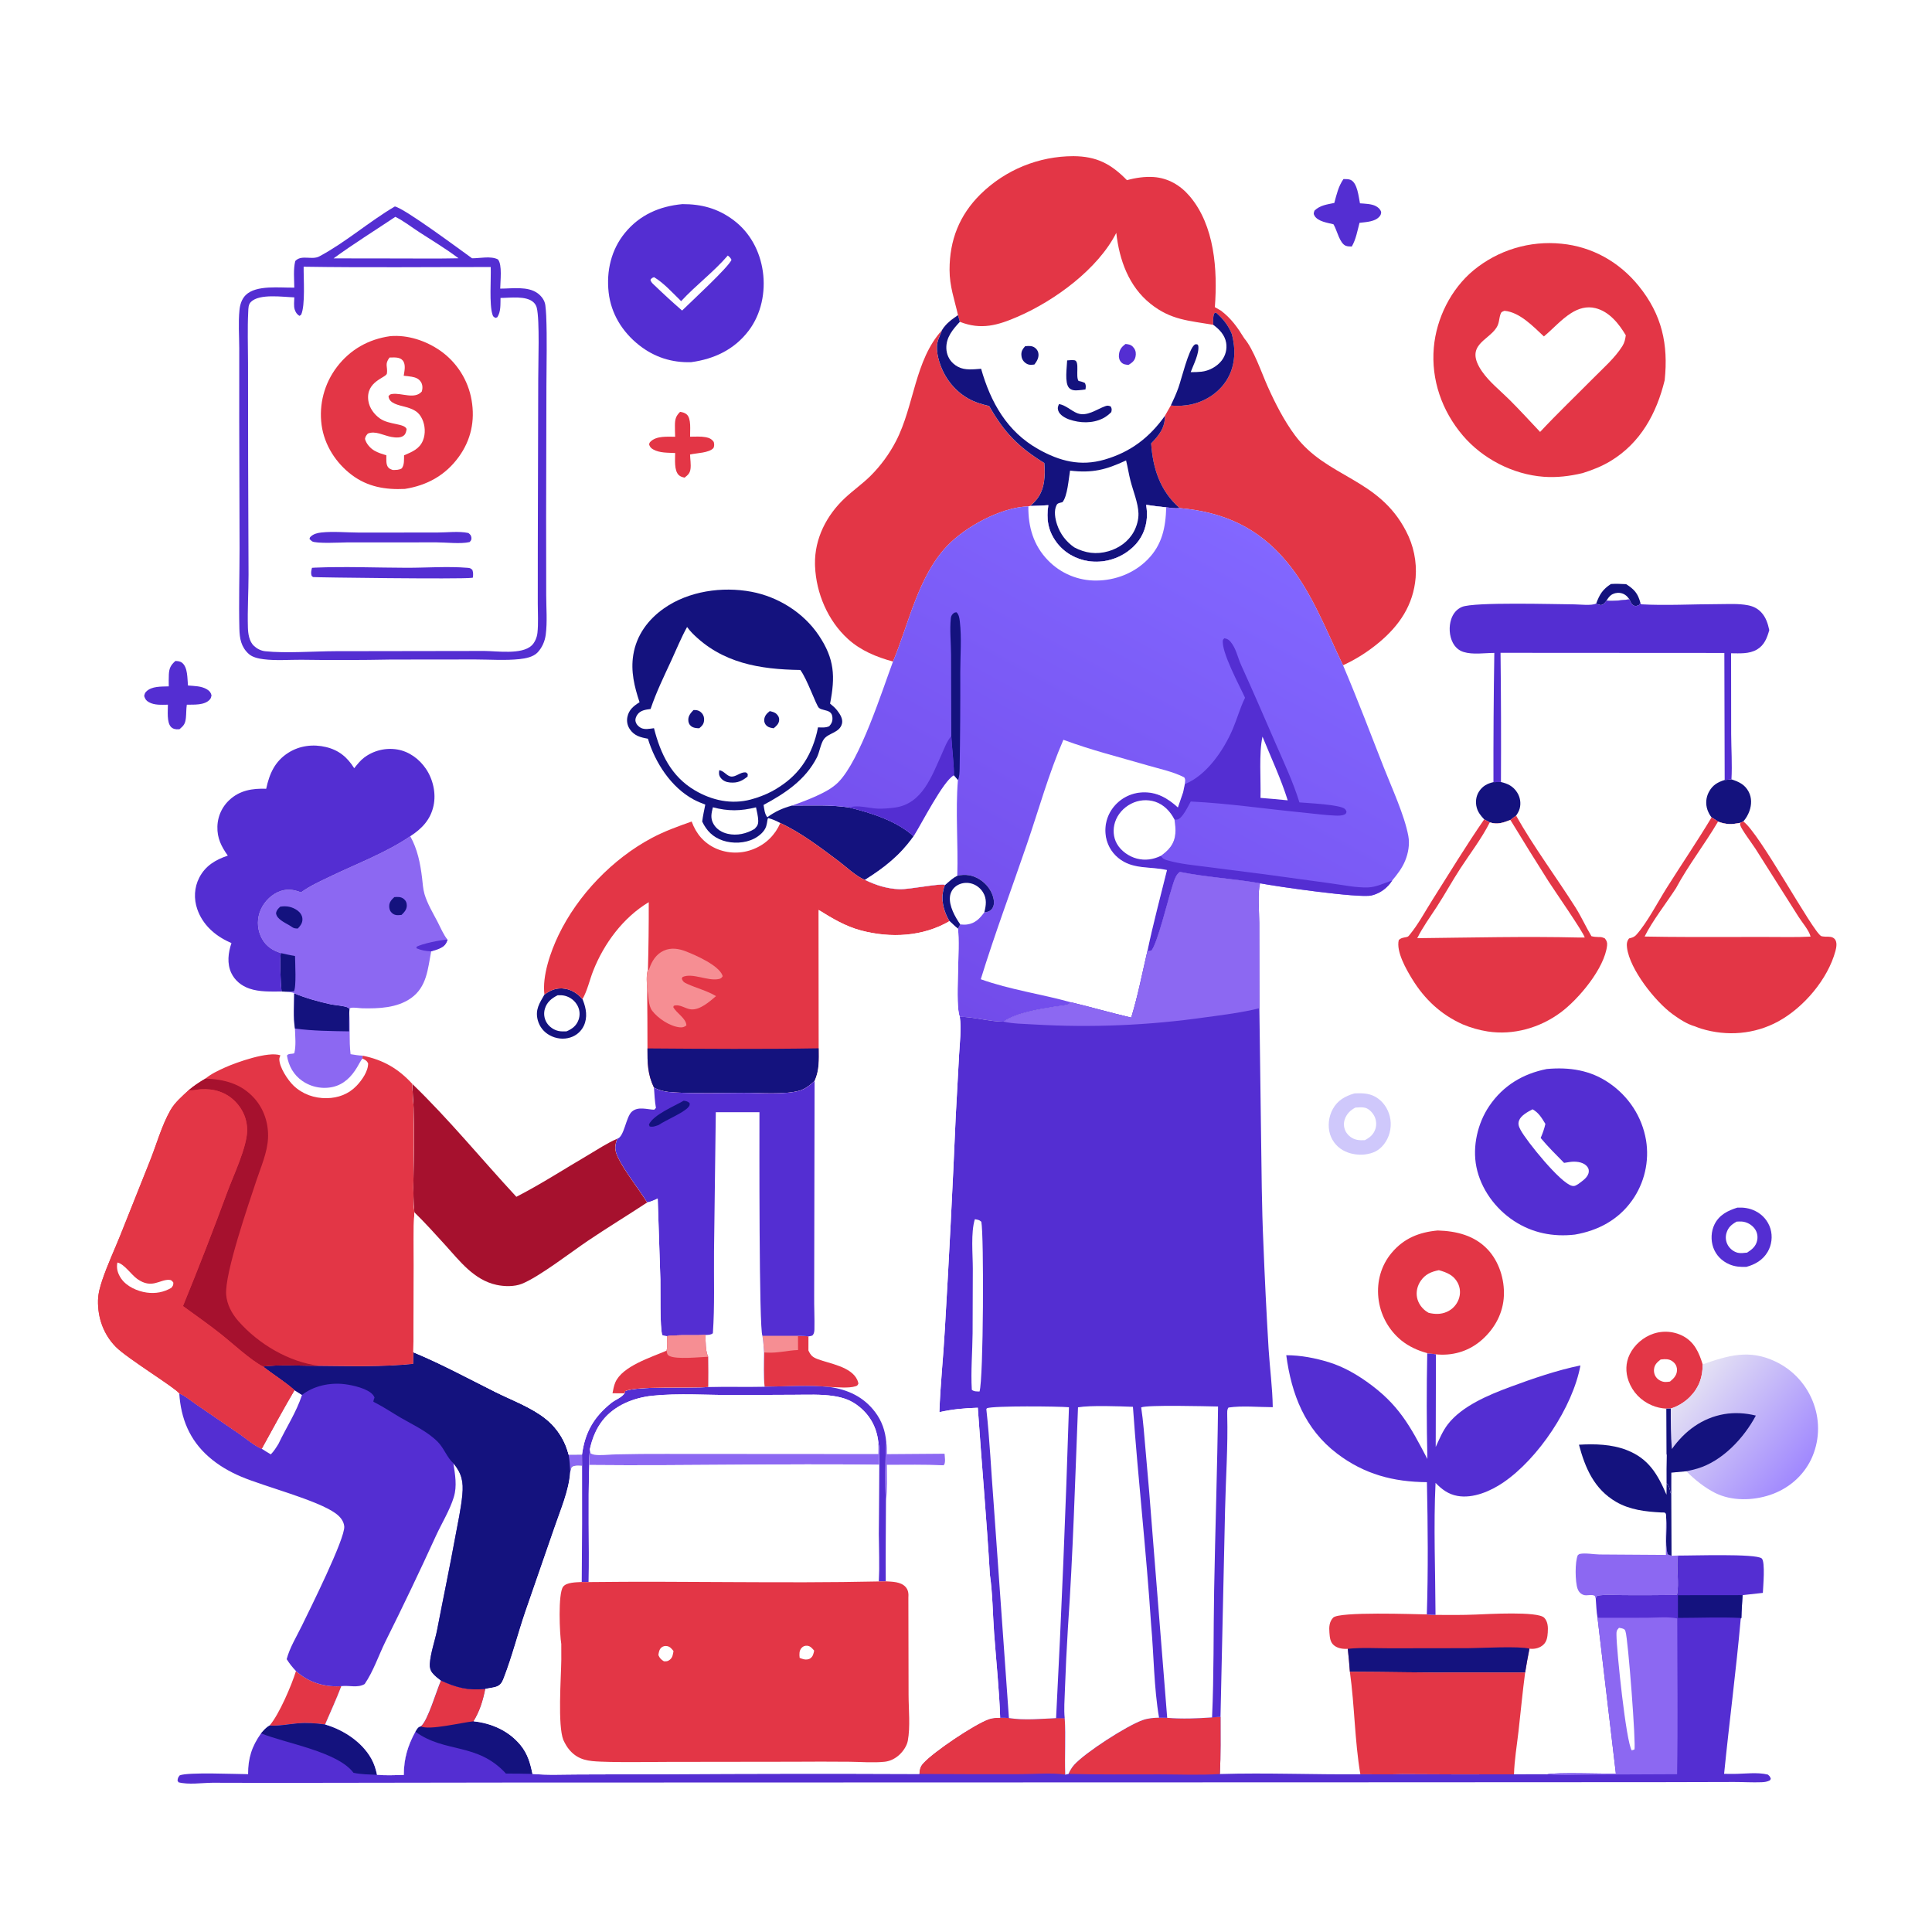 <?xml version="1.0" encoding="utf-8" ?>
<svg xmlns="http://www.w3.org/2000/svg" xmlns:xlink="http://www.w3.org/1999/xlink" width="1024" height="1024">
	<path fill="white" d="M0 0L1024 0L1024 1024L0 1024L0 0Z"/>
	<path fill="#14127E" d="M853.817 309.535C856.523 309.332 859.196 309.491 861.901 309.617C866.267 312.43 868.101 314.498 869.456 319.555L868.737 320.639C867.59 321.105 867.043 321.506 865.829 320.881C864.576 320.237 864.134 318.882 863.645 317.675C859.717 318.032 855.431 318.765 851.51 318.328C850.6 319.516 850.092 320.321 848.56 320.712C847.558 320.517 846.893 320.422 846.003 319.898C847.863 314.96 849.418 312.42 853.817 309.535Z"/>
	<path fill="white" d="M851.51 318.328C852.1 317.317 852.861 316.233 853.79 315.498C855.031 314.516 856.975 314.043 858.531 314.255C860.911 314.58 862.303 315.777 863.645 317.675C859.717 318.032 855.431 318.765 851.51 318.328Z"/>
	<path fill="#14127E" d="M795.535 414.491C799.191 415.349 801.993 416.717 804.085 419.972Q804.388 420.44 804.641 420.936Q804.895 421.432 805.095 421.952Q805.296 422.472 805.442 423.01Q805.587 423.548 805.677 424.098Q805.767 424.648 805.799 425.204Q805.831 425.761 805.806 426.317Q805.781 426.874 805.698 427.425Q805.615 427.976 805.476 428.516C805.117 429.891 804.354 431.151 803.562 432.315C802.556 433.067 801.505 433.79 800.546 434.6C796.719 436.06 793.727 437.185 789.615 435.882L786.654 434.287C784.892 432.416 783.405 430.611 782.709 428.085C781.914 425.202 782.273 422.032 783.917 419.504C785.795 416.618 788.289 415.284 791.561 414.545L795.535 414.491Z"/>
	<path fill="#14127E" d="M914.117 413.401C915.298 413.301 916.542 413.276 917.708 413.078C921.711 414.362 924.858 415.831 926.874 419.727C928.506 422.881 928.415 426.518 927.25 429.808C926.512 431.891 925.438 433.727 923.989 435.391L922.414 436.111C917.983 437.02 914.855 437.097 910.592 435.465C909.538 434.627 908.315 433.949 907.177 433.227C906.218 432.055 905.495 430.673 904.988 429.245Q904.786 428.666 904.645 428.068Q904.504 427.471 904.426 426.862Q904.348 426.254 904.333 425.64Q904.318 425.027 904.367 424.415Q904.416 423.803 904.528 423.2Q904.64 422.597 904.814 422.008Q904.988 421.42 905.222 420.852Q905.456 420.285 905.747 419.745C907.711 416.102 910.294 414.614 914.117 413.401Z"/>
	<path fill="#E33646" d="M360.461 218.289C361.774 218.493 362.875 218.751 363.93 219.624C366.542 221.785 365.667 228.28 365.765 231.457C368.424 231.444 371.36 231.232 373.976 231.705C375.855 232.045 377.207 232.645 378.305 234.251C378.593 235.559 378.656 236.155 378.186 237.418C375.912 240.104 369.23 240.079 365.751 240.901C365.801 243.425 366.308 246.099 365.969 248.606C365.659 250.892 364.548 251.823 362.83 253.16C361.752 252.921 360.664 252.634 359.826 251.86C357.18 249.413 357.874 243.461 357.844 240.11C354.015 239.906 349.608 240.143 346.175 238.188C345.03 237.536 344.384 236.785 344.023 235.509C344.301 234.691 344.198 234.669 344.795 234.075C347.974 230.916 353.77 231.499 357.841 231.484C357.779 229.483 357.707 227.475 357.724 225.473C357.752 222.26 358.161 220.567 360.461 218.289Z"/>
	<path fill="#542ED2" d="M92.972 350.319C94.291 350.408 95.418 350.436 96.513 351.299C99.586 353.722 99.258 359.698 99.626 363.324C102.971 363.615 106.772 363.571 109.708 365.376C111.057 366.206 111.728 366.998 112.116 368.574C111.875 369.486 111.856 370.022 111.216 370.749C108.434 373.908 102.808 373.42 99.017 373.502C98.658 375.811 98.777 378.136 98.532 380.455C98.214 383.466 97.498 384.534 95.191 386.464C95.027 386.486 94.863 386.517 94.698 386.53C93.226 386.646 91.743 386.416 90.663 385.321C88.303 382.93 88.998 376.722 88.992 373.5C85.629 373.53 81.963 373.869 78.918 372.175C77.42 371.342 76.934 370.519 76.423 368.924C76.609 368.034 76.746 367.334 77.403 366.647C80.344 363.566 85.566 363.949 89.448 363.791C89.437 361.685 89.384 359.552 89.495 357.449C89.671 354.106 90.494 352.541 92.972 350.319Z"/>
	<path fill="#14127E" d="M288.564 527.145C291.908 524.666 295.233 523.368 299.465 524.053C303.257 524.666 306.221 526.738 308.728 529.551L308.992 530.199C310.702 534.489 311.488 539.23 309.475 543.591Q309.216 544.149 308.901 544.677Q308.585 545.205 308.216 545.698Q307.847 546.19 307.429 546.641Q307.011 547.092 306.548 547.497Q306.085 547.902 305.582 548.257Q305.079 548.612 304.542 548.912Q304.005 549.212 303.44 549.455Q302.875 549.698 302.287 549.88C298.641 551.05 294.662 550.543 291.328 548.706Q290.754 548.397 290.215 548.032Q289.675 547.666 289.176 547.248Q288.676 546.829 288.222 546.362Q287.768 545.895 287.363 545.384Q286.959 544.873 286.608 544.324Q286.258 543.775 285.965 543.192Q285.673 542.61 285.441 542.001Q285.209 541.392 285.04 540.763C283.541 535.149 285.918 531.776 288.564 527.145Z"/>
	<path fill="white" d="M295.567 527.509C296.923 527.471 298.234 527.462 299.554 527.824Q300.083 527.965 300.594 528.16Q301.105 528.355 301.593 528.603Q302.081 528.85 302.54 529.147Q303 529.444 303.426 529.787Q303.852 530.13 304.24 530.516Q304.628 530.902 304.973 531.326Q305.319 531.75 305.618 532.208Q305.918 532.665 306.168 533.152Q306.385 533.578 306.558 534.025Q306.731 534.471 306.857 534.932Q306.983 535.394 307.061 535.866Q307.139 536.338 307.169 536.816Q307.198 537.294 307.178 537.772Q307.159 538.25 307.09 538.723Q307.022 539.197 306.905 539.661Q306.789 540.125 306.625 540.575C305.473 543.722 303.236 545.363 300.263 546.637C298.863 546.668 297.404 546.74 296.027 546.444C293.452 545.89 291.042 544.182 289.688 541.922Q289.447 541.515 289.249 541.086Q289.051 540.657 288.899 540.209Q288.747 539.761 288.642 539.3Q288.537 538.839 288.481 538.37Q288.425 537.901 288.417 537.428Q288.41 536.955 288.451 536.484Q288.493 536.013 288.583 535.549Q288.673 535.085 288.811 534.633C289.879 531.091 292.397 529.105 295.567 527.509Z"/>
	<path fill="#542ED2" d="M712.062 94.907C713.268 94.932 714.808 94.847 715.917 95.366C719.47 97.031 720.095 104.293 720.812 107.766C723.309 107.954 727.043 108.037 729.235 109.254C730.621 110.023 731.553 110.859 732.058 112.391C731.922 113.269 731.964 113.68 731.426 114.421C729.126 117.59 724.086 117.662 720.574 118.103C719.444 122.313 718.696 126.874 716.476 130.66C715.467 130.648 714.245 130.642 713.301 130.271C710.108 129.015 708.695 122.377 707.084 119.448L706.757 118.864C703.708 118.109 698.562 117.403 696.767 114.436C696.043 113.238 696.318 112.858 696.71 111.632C699.73 108.728 703.248 108.416 707.214 107.56C708.418 103.087 709.369 98.764 712.062 94.907Z"/>
	<path fill="#E33646" d="M156.874 885.674C163.217 891.462 171.391 894.142 179.974 893.759C180.297 893.744 180.618 893.705 180.939 893.679C178.287 900.598 175.261 907.231 172.325 914.022C167.391 913.344 162.645 913.001 157.671 913.435C152.761 913.864 147.81 914.912 142.874 914.568C147.895 908.822 154.586 893.177 156.874 885.674Z"/>
	<path fill="#542ED2" d="M920.871 640.055C924.241 639.926 927.256 640.324 930.313 641.836Q931.03 642.184 931.707 642.604Q932.384 643.023 933.015 643.509Q933.646 643.996 934.224 644.544Q934.802 645.093 935.321 645.698Q935.839 646.302 936.294 646.957Q936.748 647.611 937.133 648.309Q937.518 649.006 937.829 649.74Q938.141 650.473 938.376 651.234Q938.6 651.999 938.745 652.782Q938.891 653.565 938.956 654.359Q939.021 655.153 939.006 655.949Q938.991 656.746 938.895 657.537Q938.799 658.328 938.624 659.105Q938.448 659.882 938.195 660.637Q937.942 661.392 937.614 662.118Q937.286 662.844 936.886 663.533C934.359 667.825 930.323 670.18 925.626 671.465C922.373 671.562 919.572 671.402 916.549 670.099C912.63 668.411 909.52 665.304 908.085 661.255C906.691 657.321 906.88 652.653 908.743 648.903C911.226 643.903 915.791 641.63 920.871 640.055Z"/>
	<path fill="white" d="M920.469 647.482C921.394 647.435 922.336 647.383 923.261 647.452C925.814 647.643 928.386 649.076 929.931 651.111C931.282 652.889 931.771 655.085 931.364 657.272C930.764 660.501 928.636 662.23 926.009 663.914C924.425 664.073 922.634 664.363 921.07 663.992C918.91 663.48 916.924 661.903 915.816 660Q915.607 659.636 915.436 659.252Q915.265 658.869 915.134 658.47Q915.002 658.071 914.912 657.661Q914.822 657.251 914.773 656.834Q914.725 656.417 914.719 655.997Q914.714 655.577 914.75 655.159Q914.787 654.74 914.866 654.328Q914.945 653.915 915.065 653.513C916.008 650.442 917.758 649.016 920.469 647.482Z"/>
	<path fill="#CFC8FB" d="M717.781 579.555C722.489 579.31 726.57 579.384 730.54 582.349C734.1 585.008 736.332 589.068 736.956 593.441C737.601 597.958 736.375 602.825 733.563 606.433C730.807 609.968 727.779 611.285 723.46 611.884C720.084 612.301 716.127 611.724 713.038 610.293Q712.327 609.972 711.654 609.578Q710.981 609.185 710.352 608.723Q709.723 608.261 709.146 607.737Q708.569 607.212 708.05 606.63Q707.531 606.048 707.075 605.415Q706.619 604.782 706.232 604.105Q705.845 603.428 705.53 602.714Q705.215 602.001 704.977 601.258C703.614 596.925 704.207 591.799 706.4 587.835C708.995 583.146 712.863 581.047 717.781 579.555Z"/>
	<path fill="white" d="M718.399 587.04C719.99 586.93 722.071 586.73 723.619 587.156C725.596 587.701 727.406 589.66 728.353 591.406C729.453 593.435 729.705 596.021 729.026 598.224C728.096 601.239 726.085 602.922 723.371 604.321C722.011 604.384 720.564 604.393 719.223 604.113Q718.767 604.019 718.323 603.877Q717.879 603.735 717.452 603.548Q717.025 603.361 716.621 603.129Q716.216 602.898 715.838 602.626Q715.46 602.354 715.112 602.043Q714.765 601.733 714.451 601.387Q714.138 601.042 713.863 600.666Q713.588 600.29 713.354 599.887Q713.147 599.519 712.98 599.132Q712.813 598.745 712.686 598.343Q712.559 597.94 712.475 597.527Q712.391 597.114 712.35 596.694Q712.309 596.274 712.311 595.853Q712.314 595.431 712.36 595.012Q712.406 594.592 712.495 594.18Q712.584 593.768 712.715 593.367C713.674 590.472 715.734 588.402 718.399 587.04Z"/>
	<path fill="#8C68F2" d="M883.079 804.362C883.101 804.558 883.125 804.753 883.145 804.949C883.757 811.044 882.27 817.815 883.862 823.714C884.702 824.27 885.007 824.379 885.95 824.583L889.368 824.467C888.37 831.257 890.139 838.753 888.846 845.35Q874.857 845.521 860.868 845.455C856.291 845.454 850.99 844.91 846.509 845.807C845.827 846.786 846.056 846.27 845.777 847.335L845.321 845.875C843.486 844.778 841.157 846.029 839.227 845.31C837.673 844.731 836.682 843.591 836.138 842.046C834.822 838.313 834.709 827.759 836.264 824.284C836.596 824.066 836.875 823.723 837.262 823.632C840.071 822.972 844.71 823.86 847.75 823.902L882.973 824.137Q882.846 814.248 883.079 804.362Z"/>
	<path fill="#14127E" d="M836.878 765.733C845.282 765.232 854.178 765.457 862.121 768.539C873.794 773.068 878.49 781.217 883.271 792.224L883.334 786.049C885.769 788.878 884.816 790.75 885.81 791.863L885.95 824.583C885.007 824.379 884.702 824.27 883.862 823.714C882.27 817.815 883.757 811.044 883.145 804.949C883.125 804.753 883.101 804.558 883.079 804.362C883.084 803.961 883.111 803.116 883.034 802.742C882.738 801.306 881.71 801.704 880.528 801.642C872.214 801.208 863.872 800.281 856.532 795.998C844.967 789.25 840.214 778.192 836.878 765.733Z"/>
	<path fill="#E33646" d="M883.185 746.607C880.485 746.455 877.966 745.9 875.468 744.837C869.699 742.381 865.308 737.84 863.17 731.92C861.492 727.274 861.59 722.339 863.757 717.874C866.245 712.745 871.053 708.618 876.459 706.847Q876.933 706.691 877.414 706.559Q877.896 706.427 878.383 706.32Q878.87 706.212 879.362 706.128Q879.854 706.044 880.349 705.985Q880.845 705.926 881.343 705.892Q881.841 705.857 882.34 705.848Q882.839 705.838 883.337 705.853Q883.836 705.868 884.333 705.908Q884.831 705.947 885.326 706.012Q885.821 706.076 886.312 706.165Q886.803 706.254 887.289 706.367Q887.775 706.48 888.255 706.617Q888.734 706.754 889.207 706.914Q889.679 707.075 890.143 707.259Q890.607 707.443 891.061 707.649Q891.516 707.856 891.959 708.085C898.065 711.282 900.548 716.907 902.436 723.144C902.511 729.79 900.529 735.452 895.797 740.277C893.028 743.102 889.327 745.4 885.545 746.566L883.185 746.607Z"/>
	<path fill="white" d="M880.176 720.566C880.816 720.474 881.452 720.415 882.1 720.397C884.224 720.336 885.775 720.74 887.307 722.279C888.42 723.397 888.942 724.869 888.839 726.435C888.665 729.075 887.057 730.658 885.131 732.254C884.313 732.392 883.504 732.483 882.672 732.474C880.973 732.455 879.213 731.595 878.087 730.326C876.963 729.058 876.492 727.363 876.67 725.689C876.933 723.225 878.353 722.015 880.176 720.566Z"/>
	<path fill="#8C68F2" d="M155.931 526.494C162 529.024 168.979 530.965 175.401 532.344C177.234 532.737 183.17 533.168 184.524 534.133C184.792 534.325 184.98 534.611 185.208 534.849L185.109 536.795C185.605 544.069 184.946 551.523 185.808 558.732C187.939 559.059 190.074 559.464 192.232 559.526L192.098 561.019C191.008 562.433 190.215 564.111 189.296 565.644C186.291 570.654 182.308 574.746 176.43 576.099Q175.915 576.213 175.394 576.3Q174.874 576.387 174.35 576.448Q173.826 576.508 173.299 576.542Q172.773 576.576 172.245 576.582Q171.718 576.589 171.19 576.569Q170.663 576.549 170.138 576.502Q169.612 576.455 169.09 576.381Q168.567 576.307 168.049 576.207Q167.531 576.106 167.019 575.98Q166.507 575.853 166.002 575.701Q165.497 575.548 165 575.37Q164.504 575.192 164.017 574.988Q163.53 574.785 163.054 574.557Q162.578 574.329 162.114 574.077Q161.651 573.825 161.201 573.55Q160.751 573.275 160.315 572.977C155.62 569.744 152.988 565.005 152.09 559.461C152.932 558.21 154.537 558.786 155.977 558.246C157.002 554.249 156.441 549.246 156.318 545.134C155.384 539.158 155.913 532.537 155.931 526.494Z"/>
	<path fill="#14127E" d="M155.931 526.494C162 529.024 168.979 530.965 175.401 532.344C177.234 532.737 183.17 533.168 184.524 534.133C184.792 534.325 184.98 534.611 185.208 534.849L185.109 536.795C184.988 540.088 184.943 543.35 185.021 546.644C175.447 546.48 165.82 546.448 156.318 545.134C155.384 539.158 155.913 532.537 155.931 526.494Z"/>
	<path fill="#E33646" d="M756.25 855.675C757.817 855.873 759.276 855.973 760.856 855.93C767.961 855.978 775.052 856.041 782.153 855.751C788.313 855.525 814.99 853.896 818.444 857.416C820.479 859.491 820.531 862.555 820.344 865.27C820.176 867.723 819.856 870.067 817.944 871.806C816.166 873.421 813.655 874.076 811.293 873.899C811.074 873.882 810.857 873.842 810.64 873.814Q809.377 880.128 808.353 886.485L775.315 886.459C755.361 886.641 735.415 886.08 715.466 886.062C715.203 881.999 714.787 877.961 714.356 873.913C711.84 874.082 708.986 873.705 706.988 872.027C704.971 870.333 704.822 867.796 704.62 865.346C704.38 862.445 704.497 859.62 706.601 857.396C709.72 854.098 749.509 855.56 756.25 855.675Z"/>
	<path fill="#14127E" d="M778.17 873.568C785.095 873.513 805.007 872.387 810.64 873.814Q809.377 880.128 808.353 886.485L775.315 886.459C755.361 886.641 735.415 886.08 715.466 886.062C715.203 881.999 714.787 877.961 714.356 873.913C721.608 873.136 729.338 873.639 736.633 873.626L778.17 873.568Z"/>
	<path fill="#E33646" d="M762.02 652.183C771.892 652.478 781.498 654.791 788.505 662.242C794.52 668.636 797.469 678.05 797.092 686.748C796.698 695.842 792.428 703.832 785.731 709.889C779.269 715.733 771.067 718.492 762.387 717.932Q761.732 717.888 761.079 717.825C759.574 717.536 757.999 717.495 756.469 717.384L756.396 717.154C751.477 715.845 746.707 713.662 742.732 710.451Q742.095 709.929 741.484 709.376Q740.873 708.823 740.29 708.241Q739.706 707.659 739.152 707.049Q738.598 706.439 738.074 705.803Q737.551 705.166 737.059 704.505Q736.567 703.844 736.107 703.16Q735.648 702.476 735.223 701.77Q734.798 701.064 734.408 700.338Q734.017 699.612 733.663 698.868Q733.309 698.125 732.991 697.364Q732.674 696.604 732.394 695.829Q732.114 695.054 731.872 694.266Q731.63 693.478 731.427 692.68Q731.224 691.881 731.06 691.074Q730.896 690.266 730.772 689.451Q730.647 688.637 730.563 687.817C729.68 679.191 731.994 670.715 737.606 664.03C744.093 656.303 752.186 653.079 762.02 652.183Z"/>
	<path fill="white" d="M762.624 673.224C766.793 674.386 770.469 675.847 772.615 679.911Q772.874 680.411 773.079 680.935Q773.284 681.458 773.434 682.001Q773.583 682.543 773.675 683.099Q773.767 683.654 773.8 684.215Q773.834 684.777 773.809 685.339Q773.783 685.901 773.699 686.458Q773.616 687.014 773.474 687.559Q773.333 688.103 773.135 688.63Q772.932 689.183 772.674 689.713Q772.416 690.243 772.106 690.744Q771.797 691.245 771.438 691.713Q771.079 692.18 770.675 692.609Q770.272 693.038 769.827 693.425Q769.382 693.811 768.9 694.151Q768.418 694.49 767.905 694.779Q767.392 695.069 766.852 695.305C763.722 696.703 760.519 696.611 757.246 695.839C757 695.695 756.75 695.555 756.506 695.406C753.792 693.752 751.661 690.831 751.058 687.696C750.468 684.631 751.239 681.461 752.995 678.902C755.432 675.35 758.546 674.044 762.624 673.224Z"/>
	<path fill="#E33646" d="M715.466 886.062C735.415 886.08 755.361 886.641 775.315 886.459L808.353 886.485C806.968 896.824 806.031 907.21 804.847 917.572C803.984 925.126 802.669 932.835 802.445 940.43Q772.807 940.555 743.17 940.344C735.799 940.562 728.382 940.398 721.006 940.4C717.997 922.528 717.977 904.042 715.466 886.062Z"/>
	<path fill="#542ED2" d="M851.51 318.328C855.431 318.765 859.717 318.032 863.645 317.675C864.134 318.882 864.576 320.237 865.829 320.881C867.043 321.506 867.59 321.105 868.737 320.639L869.456 319.555L869.811 320.292C882.459 321.041 897.562 320.207 910.504 320.209C915.764 320.21 921.389 319.795 926.555 320.824C929.268 321.365 931.574 322.495 933.481 324.532C935.986 327.208 936.985 330.474 937.752 333.972C936.573 338.112 935.16 341.956 931.221 344.267C927.1 346.685 922.1 346.285 917.512 346.248L917.557 389.161C917.608 397.069 918.148 405.198 917.708 413.078C916.542 413.276 915.298 413.301 914.117 413.401L913.941 346.076L795.317 346.007Q795.715 380.248 795.535 414.491L791.561 414.545Q791.479 380.299 792.019 346.057C786.841 346.074 780.715 347.095 775.744 345.572C773.162 344.781 771.245 343.009 770.01 340.631C768.102 336.958 767.871 332.093 769.165 328.187C770.132 325.267 772.023 322.876 774.895 321.674C781.343 318.975 824.327 320.272 834.474 320.328C837.366 320.344 843.492 321.143 846.003 319.898C846.893 320.422 847.558 320.517 848.56 320.712C850.092 320.321 850.6 319.516 851.51 318.328Z"/>
	<defs>
		<linearGradient id="gradient_0" gradientUnits="userSpaceOnUse" x1="895.967" y1="732.87" x2="954.351" y2="779.807">
			<stop offset="0" stop-color="#E4E1F4"/>
			<stop offset="1" stop-color="#A189FE"/>
		</linearGradient>
	</defs>
	<path fill="url(#gradient_0)" d="M902.436 723.144C916.167 718.349 927.194 715.062 940.972 721.612Q941.856 722.029 942.718 722.489Q943.58 722.949 944.418 723.451Q945.257 723.953 946.069 724.496Q946.881 725.039 947.666 725.621Q948.45 726.204 949.205 726.824Q949.959 727.445 950.682 728.102Q951.405 728.76 952.095 729.452Q952.784 730.144 953.438 730.87Q954.093 731.596 954.71 732.353Q955.328 733.11 955.907 733.897Q956.487 734.684 957.026 735.498Q957.566 736.313 958.064 737.153Q958.563 737.993 959.019 738.857Q959.476 739.721 959.889 740.607Q960.302 741.492 960.67 742.397Q961.039 743.302 961.362 744.224Q961.679 745.109 961.952 746.008Q962.226 746.908 962.454 747.819Q962.683 748.731 962.867 749.653Q963.051 750.575 963.189 751.505Q963.328 752.434 963.42 753.37Q963.513 754.305 963.559 755.244Q963.605 756.183 963.606 757.123Q963.606 758.063 963.56 759.002Q963.515 759.94 963.423 760.876Q963.331 761.811 963.193 762.741Q963.056 763.671 962.873 764.593Q962.689 765.515 962.461 766.427Q962.233 767.339 961.96 768.238Q961.688 769.138 961.371 770.023Q961.055 770.908 960.695 771.777Q960.336 772.645 959.934 773.495C955.59 782.515 947.716 789.132 938.269 792.312C929.082 795.405 917.905 795.696 909.095 791.303C903.708 788.617 897.997 784.142 893.859 779.783L885.821 780.523L885.803 787.294L885.81 791.863C884.816 790.75 885.769 788.878 883.334 786.049Q883.254 778.616 883.437 771.184L883.303 770.655L883.185 746.607L885.545 746.566C889.327 745.4 893.028 743.102 895.797 740.277C900.529 735.452 902.511 729.79 902.436 723.144Z"/>
	<path fill="#14127E" d="M883.185 746.607L885.545 746.566C885.545 753.656 885.491 760.957 886.135 768.013C892.871 758.502 902.121 751.564 913.8 749.527C919.343 748.56 925.19 748.926 930.636 750.292C924.317 762.172 912.965 774.361 899.723 778.349C897.804 778.926 895.819 779.376 893.859 779.783L885.821 780.523L885.803 787.294L885.81 791.863C884.816 790.75 885.769 788.878 883.334 786.049Q883.254 778.616 883.437 771.184L883.303 770.655L883.185 746.607Z"/>
	<path fill="#542ED2" d="M361.702 108.187C371.889 108.165 380.455 110.465 388.721 116.626C397.529 123.19 402.791 133.103 404.324 143.884C405.863 154.707 403.516 166.418 396.843 175.226C389.258 185.238 378.613 190.284 366.366 191.953C356.061 192.292 346.828 189.33 338.712 182.925C329.867 175.945 323.853 166.251 322.591 154.971C321.324 143.644 323.952 132.327 331.238 123.432C339.077 113.862 349.578 109.307 361.702 108.187Z"/>
	<path fill="white" d="M385.754 135.442C386.686 136.165 387.169 136.644 387.705 137.699C386.2 141.587 366.248 159.935 361.516 164.595Q354.096 158.149 347.02 151.329C345.941 150.281 345.156 149.784 344.732 148.322C345.481 147.36 345.54 147.282 346.698 146.92C351.968 150.096 356.602 155.347 361.014 159.617C368.828 151.156 378.265 144.165 385.754 135.442Z"/>
	<path fill="#8C68F2" d="M159.546 472.974C164.306 469.526 169.877 467.026 175.16 464.481C189.224 457.706 204.539 452.012 217.45 443.223C221.272 450.082 222.755 457.531 223.7 465.251C224.046 468.076 224.186 471.115 224.983 473.843C226.45 478.867 229.455 483.87 231.875 488.503C233.434 491.488 235.093 495.528 237.228 498.083C236.475 500.245 235.637 501.362 233.572 502.427C232.008 503.235 230.215 503.707 228.533 504.217C226.771 513.445 226.255 523.079 217.862 529.019C210.459 534.257 200.803 534.604 192.078 534.417C190.462 534.383 187.593 533.857 186.095 534.184C185.431 534.329 185.429 534.447 185.208 534.849C184.98 534.611 184.792 534.325 184.524 534.133C183.17 533.168 177.234 532.737 175.401 532.344C168.979 530.965 162 529.024 155.931 526.494C154.882 525.842 152.983 525.791 151.73 525.607L149.269 525.517C148.82 522.129 148.103 507.842 148.901 505.162C144.549 503.8 141.085 501.59 138.841 497.5Q138.418 496.729 138.075 495.919Q137.732 495.109 137.473 494.268Q137.214 493.428 137.042 492.565Q136.869 491.703 136.785 490.827Q136.701 489.952 136.706 489.072Q136.711 488.193 136.805 487.318Q136.899 486.444 137.081 485.583Q137.263 484.723 137.532 483.885C139.092 479.128 142.757 474.871 147.344 472.811C151.547 470.924 155.377 471.318 159.546 472.974Z"/>
	<path fill="#542ED2" d="M228.533 504.217C225.75 504.138 223.346 503.713 220.776 502.62L220.741 501.869C223.025 500.342 234.354 497.905 237.228 498.083C236.475 500.245 235.637 501.362 233.572 502.427C232.008 503.235 230.215 503.707 228.533 504.217Z"/>
	<path fill="#14127E" d="M208.999 475.487C210.865 475.363 212.55 475.23 214.098 476.522C215.199 477.441 215.598 478.517 215.612 479.922C215.634 482.036 214.266 483.551 212.833 484.907C212.667 484.928 212.502 484.951 212.336 484.97C210.473 485.178 209 485.146 207.56 483.731C206.59 482.777 206.297 481.614 206.292 480.294C206.284 478.152 207.549 476.844 208.999 475.487Z"/>
	<path fill="#14127E" d="M148.525 480.567C151.728 479.995 154.866 480.593 157.55 482.492C159.033 483.54 160.163 485.088 160.284 486.952C160.429 489.186 159.266 490.569 157.86 492.138C156.643 492.105 155.89 492.108 154.865 491.41C154.284 491.014 153.748 490.642 153.131 490.296C151.767 489.532 150.362 488.806 149.102 487.875C147.705 486.843 146.585 485.824 146.3 484.048C146.593 482.349 147.346 481.705 148.525 480.567Z"/>
	<path fill="#14127E" d="M148.901 505.162C151.387 505.718 153.867 506.303 156.378 506.738C156.397 510.102 157.16 523.262 155.76 525.426C154.403 525.539 153.091 525.616 151.73 525.607L149.269 525.517C148.82 522.129 148.103 507.842 148.901 505.162Z"/>
	<path fill="#542ED2" d="M756.469 717.384C757.999 717.495 759.574 717.536 761.079 717.825L760.956 766.924C762.845 762.818 764.609 758.516 767.38 754.915C774.828 745.238 789.043 739.325 800.228 735.176C812.103 730.771 825.277 726.222 837.666 723.715C833.541 745.907 815.305 773.085 796.841 785.705C790.086 790.322 780.778 794.374 772.443 792.861C767.634 791.989 764.186 789.39 760.871 785.961C759.767 808.497 760.778 833.139 760.856 855.93C759.276 855.973 757.817 855.873 756.25 855.675C756.987 832.476 756.797 808.798 756.296 785.583C738.527 785.449 723.134 781.409 708.741 770.481C691.567 757.441 684.514 738.979 681.743 718.291C689.424 718.297 697.389 719.826 704.7 722.133C711.821 724.381 718.328 728.034 724.404 732.333C741.268 744.263 747.287 755.594 756.544 773.286Q755.895 745.336 756.469 717.384Z"/>
	<path fill="#542ED2" d="M819.821 566.593C831.771 565.516 842.892 567.142 852.916 574.041C863.315 581.198 870.304 591.873 872.441 604.347Q872.609 605.383 872.727 606.427Q872.844 607.47 872.911 608.518Q872.978 609.566 872.994 610.615Q873.009 611.665 872.974 612.715Q872.939 613.764 872.853 614.81Q872.767 615.857 872.63 616.898Q872.493 617.939 872.306 618.972Q872.119 620.005 871.881 621.028Q871.644 622.051 871.358 623.061Q871.071 624.071 870.736 625.066Q870.4 626.061 870.017 627.038Q869.634 628.016 869.204 628.973Q868.773 629.931 868.297 630.867Q867.821 631.802 867.3 632.714Q866.779 633.625 866.214 634.51Q865.649 635.395 865.042 636.252C857.696 646.594 847.01 652.243 834.723 654.361C823.211 655.697 812.148 653.513 802.403 647.097C792.536 640.601 784.869 630.153 782.518 618.485C780.336 607.655 783.165 595.311 789.333 586.217C796.683 575.382 807.122 569.112 819.821 566.593Z"/>
	<path fill="white" d="M812.295 587.956C815.577 589.755 817.195 592.598 819.087 595.688C818.508 598.343 817.646 600.648 816.591 603.139C820.42 607.785 824.785 612.044 828.991 616.348Q830.589 616.075 832.195 615.853C834.921 615.485 838.612 615.755 840.733 617.767C841.691 618.676 842.203 619.66 842.087 621.008C841.826 624.041 838.674 625.907 836.481 627.585C835.261 628.269 834.715 628.817 833.27 628.529C827.21 627.323 808.935 604.567 805.974 598.955C805.047 597.2 804.412 595.806 805.147 593.855C806.16 591.164 809.876 589.221 812.295 587.956Z"/>
	<path fill="#E33646" d="M803.562 432.315C812.981 449.014 824.707 464.676 834.985 480.878C838.118 485.817 840.496 491.181 843.492 496.195C844.827 496.552 845.912 496.623 847.28 496.648C848.675 496.587 849.361 496.778 850.618 497.38C851.582 498.633 851.963 499.489 851.79 501.103C850.488 513.197 836.703 529.562 827.232 536.597C816.24 544.761 802.122 548.809 788.507 546.7Q785.109 546.164 781.799 545.225Q778.49 544.285 775.317 542.955C763.775 537.804 755.107 529.686 748.498 518.944C745.358 513.839 739.914 504.387 741.371 498.271C742.532 497.09 743.808 496.993 745.366 496.682C746.375 496.481 746.493 496.244 747.172 495.419C751.735 489.874 755.381 482.991 759.235 476.917C768.272 462.673 777.059 448.154 786.654 434.287L789.615 435.882C793.727 437.185 796.719 436.06 800.546 434.6C801.505 433.79 802.556 433.067 803.562 432.315Z"/>
	<path fill="white" d="M800.546 434.6Q810.521 450.996 820.797 467.205C823.579 471.555 839.312 494.237 839.943 496.901L836.895 496.905C808.421 496.242 779.675 496.939 751.178 497.257C754.044 491.426 757.992 486.073 761.528 480.623C765.863 473.941 769.69 466.943 774.036 460.274C779.25 452.275 785.32 444.413 789.615 435.882C793.727 437.185 796.719 436.06 800.546 434.6Z"/>
	<path fill="#E33646" d="M907.177 433.227C908.315 433.949 909.538 434.627 910.592 435.465C914.855 437.097 917.983 437.02 922.414 436.111L923.989 435.391C932.558 441.4 960.774 493.909 965.271 496.139C965.759 496.38 967.018 496.388 967.606 496.471C969.338 496.445 971.348 496.327 972.55 497.85C973.84 499.483 973.317 502.225 972.823 504.051C968.776 519.032 955.985 534.034 942.491 541.382C929.964 548.205 915.325 549.4 901.689 545.214Q899.991 544.675 898.347 543.991C894.204 542.848 889.948 540.038 886.509 537.533C877.258 530.795 863.814 513.787 862.36 502.34C862.12 500.457 862.198 498.897 863.434 497.385C865.084 496.963 866.133 496.734 867.321 495.416C872.95 489.172 878.671 478.093 883.341 470.676C891.236 458.138 899.547 445.948 907.177 433.227Z"/>
	<path fill="white" d="M910.592 435.465C914.855 437.097 917.983 437.02 922.414 436.111C922.389 436.513 922.237 436.926 922.339 437.315C922.92 439.515 928.875 447.421 930.392 449.8L953.306 485.979C955.185 488.953 958.867 493.155 959.649 496.418C952.012 496.837 944.24 496.586 936.588 496.608L894.744 496.623Q883.21 496.605 871.678 496.385C875.764 488.134 883.181 478.69 888.328 470.72C894.87 458.532 903.58 447.42 910.592 435.465Z"/>
	<path fill="#542ED2" d="M141.085 418.059C142.815 410.07 145.655 403.498 152.886 398.933C158.825 395.183 165.972 394.323 172.75 395.941C179.605 397.578 184.079 401.337 187.735 407.168C189.36 405.168 190.968 403.062 193.041 401.506Q193.505 401.159 193.986 400.837Q194.467 400.514 194.964 400.216Q195.461 399.917 195.972 399.645Q196.483 399.372 197.007 399.125Q197.531 398.878 198.067 398.658Q198.603 398.438 199.149 398.245Q199.695 398.052 200.251 397.887Q200.806 397.722 201.369 397.585Q201.932 397.448 202.501 397.339Q203.07 397.231 203.644 397.151Q204.217 397.071 204.794 397.021Q205.372 396.97 205.95 396.948Q206.529 396.926 207.109 396.934Q207.688 396.941 208.266 396.978Q208.844 397.014 209.42 397.08Q209.995 397.146 210.567 397.24C216.819 398.29 222.229 402.281 225.746 407.47C229.515 413.03 231.213 420.465 229.78 427.072C228.17 434.499 223.585 439.223 217.45 443.223C204.539 452.012 189.224 457.706 175.16 464.481C169.877 467.026 164.306 469.526 159.546 472.974C155.377 471.318 151.547 470.924 147.344 472.811C142.757 474.871 139.092 479.128 137.532 483.885Q137.263 484.723 137.081 485.583Q136.899 486.444 136.805 487.318Q136.711 488.193 136.706 489.072Q136.701 489.952 136.785 490.827Q136.869 491.703 137.042 492.565Q137.214 493.428 137.473 494.268Q137.732 495.109 138.075 495.919Q138.418 496.729 138.841 497.5C141.085 501.59 144.549 503.8 148.901 505.162C148.103 507.842 148.82 522.129 149.269 525.517C143.608 525.529 137.563 525.827 132.137 523.952C128.019 522.529 124.494 519.726 122.612 515.746C120.216 510.678 120.939 504.979 122.674 499.847Q122.067 499.578 121.463 499.302C113.784 495.787 107.394 490.063 104.559 481.884C102.655 476.39 102.941 470.357 105.615 465.169C108.877 458.838 114.246 455.688 120.74 453.499C117.318 448.677 115.054 444.247 115.226 438.115Q115.237 437.62 115.273 437.126Q115.31 436.633 115.37 436.142Q115.431 435.65 115.516 435.163Q115.601 434.675 115.71 434.192Q115.819 433.71 115.953 433.233Q116.086 432.756 116.243 432.287Q116.399 431.817 116.579 431.356Q116.759 430.895 116.962 430.444Q117.165 429.992 117.39 429.551Q117.615 429.111 117.862 428.681Q118.109 428.252 118.376 427.836Q118.644 427.42 118.933 427.018Q119.221 426.615 119.529 426.228Q119.837 425.84 120.164 425.469Q120.491 425.097 120.836 424.742Q121.181 424.387 121.543 424.05C127.08 418.849 133.82 417.816 141.085 418.059Z"/>
	<path fill="#E33646" d="M473.305 350.636C464.552 348.245 456.227 344.85 449.432 338.678C438.774 328.997 432.589 314.449 431.994 300.151Q431.968 299.52 431.958 298.888C431.755 285.419 438.099 273.098 447.804 263.999C452.171 259.904 457.138 256.447 461.39 252.231Q463.422 250.204 465.291 248.026Q467.16 245.849 468.856 243.533Q470.552 241.218 472.065 238.779Q473.577 236.34 474.897 233.792C484.6 215.086 484.769 190.957 499.273 175.013C498.546 177.183 497.325 179.427 496.872 181.635C495.895 186.397 497.882 192.834 499.994 197.088C503.862 204.879 510.403 210.924 518.723 213.644C520.556 214.243 522.431 214.744 524.299 215.217C532.395 229.352 539.633 236.808 553.528 245.413C554.067 252.036 553.839 259.243 549.475 264.701C548.473 265.954 547.268 267.122 546.072 268.19L545.049 268.391C530.701 268.798 511.807 279.039 502.018 289.326C486.636 305.493 481.726 330.477 473.305 350.636Z"/>
	<path fill="#E33646" d="M838.788 250.765C831.957 252.383 825.15 253.222 818.129 252.695C801.907 251.477 785.836 243.197 775.311 230.815C764.247 217.799 758.461 201.287 759.952 184.212C761.301 168.751 769 153.23 780.985 143.278Q782.191 142.283 783.446 141.349Q784.7 140.414 785.999 139.543Q787.298 138.672 788.638 137.867Q789.979 137.061 791.357 136.322Q792.736 135.584 794.15 134.915Q795.563 134.246 797.008 133.647Q798.453 133.049 799.926 132.523Q801.398 131.997 802.896 131.544Q804.393 131.092 805.91 130.714Q807.428 130.336 808.962 130.033Q810.497 129.731 812.044 129.505Q813.592 129.279 815.149 129.13Q816.705 128.981 818.268 128.909Q819.83 128.837 821.394 128.842Q822.958 128.848 824.52 128.931Q826.081 129.014 827.637 129.174C843.977 130.768 858.332 138.905 868.608 151.628C880.856 166.792 884.319 182.467 882.312 201.54C878.031 219.091 869.538 234.721 853.679 244.333C848.978 247.182 844.014 249.118 838.788 250.765Z"/>
	<path fill="white" d="M818.298 178.314C823.146 174.293 827.326 169.414 832.656 166.008C836.625 163.472 840.96 162.165 845.633 163.325C852.962 165.146 858.022 171.532 861.701 177.702C861.412 179.833 861.054 181.587 859.897 183.43C855.981 189.675 849.894 194.971 844.731 200.188C835.275 209.743 825.454 219.113 816.285 228.932C810.942 223.249 805.654 217.481 800.137 211.966C795.303 207.134 789.376 202.485 785.504 196.864C775.967 183.02 788.604 180.732 793.143 173.691C794.704 171.269 794.428 169.114 795.27 166.59C795.72 165.24 796.206 165.213 797.417 164.738C805.522 165.45 812.678 173.088 818.298 178.314Z"/>
	<path fill="#14127E" d="M338.976 372.19C336.22 363.922 334.234 355.81 335.657 347.064C337.348 336.666 343.461 328.367 351.984 322.398C365.014 313.271 382.819 310.744 398.239 313.642C412.459 316.315 425.862 324.686 433.959 336.741C442.377 349.272 442.742 358.594 439.959 372.921C441.303 374.043 442.644 375.153 443.721 376.545C445.198 378.452 446.896 381.009 446.264 383.542C445.046 388.42 439.22 388.404 436.717 391.716C434.999 393.988 434.349 398.749 432.963 401.466C426.87 413.401 416.13 420.494 404.703 426.628C405.1 428.812 405.228 431.405 406.701 433.137C410.994 430.037 414.647 428.411 419.741 426.976C430.158 427.053 439.867 426.429 450.271 428.023C461.87 430.863 475.214 435.089 484.252 443.217C476.981 453.392 468.964 459.741 458.436 466.365C453.845 464.601 448.405 459.358 444.41 456.37C434.632 449.057 424.686 441.397 413.579 436.219C411.429 435.087 409.505 434.177 407.12 433.595C406.799 434.351 406.86 434.072 406.744 434.782C406.57 435.846 406.423 436.903 406.097 437.936C405.197 440.782 402.347 443.126 399.782 444.454C394.868 446.998 388.29 447.266 383.083 445.489C377.831 443.697 374.528 440.356 372.18 435.438C372.544 432.432 373.238 429.432 373.815 426.458C371.757 425.672 369.632 424.826 367.69 423.781C355.685 417.323 347.268 404.274 343.409 391.536C339.472 390.83 336.226 390.02 333.846 386.535Q333.604 386.185 333.398 385.812Q333.192 385.439 333.025 385.047Q332.858 384.655 332.732 384.248Q332.605 383.841 332.52 383.424Q332.435 383.006 332.392 382.583Q332.35 382.159 332.35 381.733Q332.35 381.307 332.394 380.883Q332.437 380.459 332.523 380.042C333.298 376.184 335.813 374.189 338.976 372.19Z"/>
	<path fill="white" d="M377.838 427.882C385.989 430.042 392.53 429.914 400.703 427.905C401.164 430.158 401.8 432.563 401.871 434.862C401.937 437.016 401.357 437.851 399.93 439.343C395.663 441.89 390.627 443.065 385.71 441.934C382.629 441.225 379.849 439.603 378.227 436.821C376.411 433.706 377.041 431.183 377.838 427.882Z"/>
	<path fill="white" d="M364.166 332.326C364.992 333.41 365.837 334.488 366.794 335.461C382.583 351.518 402.725 354.791 424.179 355.102C427.769 359.777 432.539 373.779 434.032 375.158C435.391 376.414 438.263 376.229 439.861 377.464C440.843 378.223 441.106 379.141 441.201 380.357C441.348 382.239 440.735 383.548 439.515 384.908C437.595 385.804 435.618 385.566 433.548 385.52C433.231 387.337 432.795 389.107 432.274 390.875C428.397 404.048 421.075 412.932 409.052 419.467C405.574 421.293 401.684 422.767 397.885 423.769C387.614 426.477 377.365 424.239 368.296 418.907C355.765 411.539 350.072 399.521 346.626 385.959C344.402 386.234 341.742 386.865 339.655 385.774C338.345 385.09 337.186 383.831 336.862 382.361C336.585 381.102 337.07 379.943 337.742 378.904C339.309 376.48 342.21 376.112 344.819 375.785C347.861 366.74 351.98 358.375 355.961 349.73C358.644 343.905 361.049 337.938 364.166 332.326Z"/>
	<path fill="#14127E" d="M407.975 376.906C409.225 377.187 410.64 377.503 411.583 378.443C412.486 379.344 413.047 380.267 412.974 381.588C412.861 383.661 411.518 384.77 410.055 386.005C408.806 385.808 407.493 385.626 406.488 384.79C405.523 383.987 404.993 382.85 405.051 381.592C405.152 379.426 406.393 378.192 407.975 376.906Z"/>
	<path fill="#14127E" d="M381.219 408.217C383.794 408.595 385.23 411.377 387.541 411.599C389.983 411.834 392.433 409.254 394.947 409.357C395.726 409.389 395.85 409.791 396.336 410.312L396.232 411.605C393.147 414.018 390.89 415.075 386.889 414.736C384.885 414.567 383.184 413.857 381.95 412.23C380.956 410.92 380.989 409.761 381.219 408.217Z"/>
	<path fill="#14127E" d="M367.566 376.341C367.856 376.341 368.146 376.336 368.436 376.342C369.847 376.372 370.956 376.842 371.908 377.896C372.956 379.057 373.351 380.438 373.167 381.993C372.938 383.934 372.031 384.826 370.62 385.987C369.101 385.978 367.438 385.827 366.221 384.805C365.194 383.943 364.841 382.877 364.81 381.574C364.758 379.386 366.144 377.81 367.566 376.341Z"/>
	<path fill="#E33646" d="M288.564 527.145C287.282 517.309 291.843 504.317 296.054 495.576C306.274 474.364 324.683 455.199 345.499 444.124C352.26 440.526 359.4 437.964 366.602 435.424C368.933 441.893 373.09 446.826 379.432 449.701Q380.023 449.962 380.627 450.194Q381.231 450.425 381.846 450.625Q382.461 450.826 383.085 450.995Q383.709 451.165 384.341 451.302Q384.972 451.44 385.61 451.545Q386.248 451.651 386.891 451.724Q387.533 451.797 388.179 451.838Q388.824 451.879 389.471 451.887Q390.117 451.895 390.763 451.871Q391.409 451.846 392.054 451.789Q392.698 451.732 393.338 451.643Q393.978 451.553 394.614 451.432Q395.249 451.31 395.877 451.157Q396.505 451.003 397.125 450.818Q397.744 450.633 398.354 450.417Q398.963 450.201 399.561 449.955C405.96 447.372 410.849 442.522 413.579 436.219C424.686 441.397 434.632 449.057 444.41 456.37C448.405 459.358 453.845 464.601 458.436 466.365C464.437 469.211 469.953 471.011 476.636 471.287C482.027 471.51 498.503 468.015 500.906 469.006C498.696 474.319 499.35 479.734 501.578 484.948C502.063 486.083 502.648 487.156 503.273 488.219C489.145 496.503 472.025 497.31 456.387 493.179C448.144 491.002 441.103 486.773 433.927 482.302L434.008 555.627C434.046 561.696 434.333 567.248 431.749 572.93C429.206 575.214 426.833 577.25 423.442 578.173C415.729 580.272 402.518 579.208 394.217 579.237C382.173 579.278 369.969 579.689 357.944 579.038C353.86 578.817 350.278 578.434 346.613 576.455C343.211 569.378 343.146 563.331 343.171 555.683Q343.167 539.981 343.006 524.28C342.841 521.073 342.424 516.99 343.422 513.919Q343.906 496.05 343.847 478.175C330.322 486.284 320.103 500.06 314.379 514.629C312.509 519.387 311.284 525.164 308.728 529.551C306.221 526.738 303.257 524.666 299.465 524.053C295.233 523.368 291.908 524.666 288.564 527.145Z"/>
	<path fill="#F68E93" d="M343.422 513.919L343.932 514.04C344.009 513.806 344.083 513.57 344.162 513.337C345.508 509.382 347.796 505.731 351.708 503.92C355.686 502.079 359.835 502.772 363.772 504.336C368.811 506.338 380.612 511.482 382.835 516.791C382.92 516.995 382.967 517.213 383.034 517.423C382.391 518.433 382.006 518.705 380.803 518.937C374.974 520.058 367 515.473 361.759 517.842L361.368 518.759C362.031 520.384 362.536 520.695 364.128 521.427C369.25 523.783 374.623 525.027 379.508 527.961C376.178 530.815 371.039 535.372 366.354 534.994C363.183 534.737 360.463 532.063 357.132 533.074L356.847 533.772C358.605 537.11 363.613 539.632 363.813 543.462C362.657 544.42 361.682 544.649 360.172 544.491C355.095 543.957 348.787 539.813 345.713 535.777C343.337 532.659 344.014 527.943 343.006 524.28C342.841 521.073 342.424 516.99 343.422 513.919Z"/>
	<path fill="#14127E" d="M343.171 555.683C373.415 555.907 403.77 556.134 434.008 555.627C434.046 561.696 434.333 567.248 431.749 572.93C429.206 575.214 426.833 577.25 423.442 578.173C415.729 580.272 402.518 579.208 394.217 579.237C382.173 579.278 369.969 579.689 357.944 579.038C353.86 578.817 350.278 578.434 346.613 576.455C343.211 569.378 343.146 563.331 343.171 555.683Z"/>
	<path fill="#542ED2" d="M889.368 824.467C896.235 824.586 930.6 823.302 933.748 825.996C935.727 827.688 934.469 841.33 934.352 844.262Q928.98 844.896 923.6 845.453C923.413 849.473 923.02 853.545 922.968 857.563L922.625 857.973C920.177 885.412 916.556 912.758 913.81 940.171L918.883 940.206C924.626 940.182 931.417 939.188 936.987 940.564C938.013 941.441 938.155 941.576 938.568 942.853L938.053 943.643C936.612 944.372 935.286 944.558 933.675 944.619C928.848 944.803 923.912 944.486 919.068 944.49L880.145 944.585L714.763 944.666L268.558 944.794L137.087 944.983C128.886 944.98 120.675 944.834 112.475 944.902C106.909 944.949 99.928 946.053 94.582 944.642L94.086 943.657C94.309 942.297 94.392 942.055 95.253 940.986C99.594 939.184 125.087 940.323 131.495 940.351C131.482 931.903 133.438 925.611 138.38 918.714C139.794 917.115 141.004 915.659 142.874 914.568C147.81 914.912 152.761 913.864 157.671 913.435C162.645 913.001 167.391 913.344 172.325 914.022C181.952 916.787 191.801 923.21 196.777 932.095C198.306 934.826 199.201 937.638 199.821 940.694C204.523 941.088 209.31 940.847 214.025 940.777C214.017 932.225 216.068 925.311 220.154 917.821C220.362 917.436 220.408 917.335 220.685 916.922C221.422 915.824 221.715 915.286 223.025 914.981C226.661 912.232 231.376 895.929 233.707 890.708C241.949 894.487 248.213 896.104 257.263 895.129C256.019 901.351 254.356 906.895 251.002 912.329C260.581 913.362 269.721 917.399 275.918 925.004C279.666 929.602 281.042 934.546 282.2 940.197C290.245 940.949 298.701 940.501 306.792 940.499L351.93 940.359Q419.601 939.938 487.273 940.229C487.385 937.777 487.694 936.342 489.394 934.478C494.916 928.428 516.244 914.056 524.098 911.226C526.038 910.527 528.077 910.507 530.114 910.454C531.647 910.492 533.221 910.467 534.748 910.589C542.502 911.849 551.908 911.024 559.749 910.631L564.313 910.688C565.016 920.634 564.182 930.64 564.62 940.588L566.298 940.202C567.119 938.462 568.032 936.81 569.334 935.375C575.309 928.792 597.057 914.767 605.561 911.716C608.508 910.658 611.231 910.5 614.317 910.391L618.637 910.498C626.36 911.085 634.7 910.847 642.421 910.245L646.889 909.975C646.871 920.043 647.069 930.225 646.558 940.275C671.364 939.525 696.198 940.63 721.006 940.4C728.382 940.398 735.799 940.562 743.17 940.344Q772.807 940.555 802.445 940.43C808.333 940.416 814.228 940.345 820.115 940.402C824.59 939.324 849.373 940.138 856.456 940.112L846.724 857.44C846.105 854.205 846.066 850.631 845.777 847.335C846.056 846.27 845.827 846.786 846.509 845.807C850.99 844.91 856.291 845.454 860.868 845.455Q874.857 845.521 888.846 845.35C890.139 838.753 888.37 831.257 889.368 824.467Z"/>
	<path fill="#14127E" d="M889.33 845.489L923.6 845.453C923.413 849.473 923.02 853.545 922.968 857.563C911.867 857.007 900.471 857.519 889.339 857.524L889.33 845.489Z"/>
	<path fill="#14127E" d="M142.874 914.568C147.81 914.912 152.761 913.864 157.671 913.435C162.645 913.001 167.391 913.344 172.325 914.022C181.952 916.787 191.801 923.21 196.777 932.095C198.306 934.826 199.201 937.638 199.821 940.694C195.592 940.476 191.529 940.507 187.362 939.616C178.892 928.347 151.796 924.14 138.38 918.714C139.794 917.115 141.004 915.659 142.874 914.568Z"/>
	<path fill="#14127E" d="M233.707 890.708C241.949 894.487 248.213 896.104 257.263 895.129C256.019 901.351 254.356 906.895 251.002 912.329C260.581 913.362 269.721 917.399 275.918 925.004C279.666 929.602 281.042 934.546 282.2 940.197Q275.182 940.013 268.162 940.028C252.927 923.412 235.855 929.357 220.154 917.821C220.362 917.436 220.408 917.335 220.685 916.922C221.422 915.824 221.715 915.286 223.025 914.981C226.661 912.232 231.376 895.929 233.707 890.708Z"/>
	<path fill="#E33646" d="M233.707 890.708C241.949 894.487 248.213 896.104 257.263 895.129C256.019 901.351 254.356 906.895 251.002 912.329C245.04 912.893 227.285 917.288 223.025 914.981C226.661 912.232 231.376 895.929 233.707 890.708Z"/>
	<path fill="#E33646" d="M530.114 910.454C531.647 910.492 533.221 910.467 534.748 910.589C542.502 911.849 551.908 911.024 559.749 910.631L564.313 910.688C565.016 920.634 564.182 930.64 564.62 940.588C557.6 939.485 548.35 940.348 541.114 940.345Q514.193 940.431 487.273 940.229C487.385 937.777 487.694 936.342 489.394 934.478C494.916 928.428 516.244 914.056 524.098 911.226C526.038 910.527 528.077 910.507 530.114 910.454Z"/>
	<path fill="#E33646" d="M642.421 910.245L646.889 909.975C646.871 920.043 647.069 930.225 646.558 940.275C636.015 940.93 625.153 940.458 614.578 940.452C598.495 940.441 582.375 940.634 566.298 940.202C567.119 938.462 568.032 936.81 569.334 935.375C575.309 928.792 597.057 914.767 605.561 911.716C608.508 910.658 611.231 910.5 614.317 910.391L618.637 910.498C626.36 911.085 634.7 910.847 642.421 910.245Z"/>
	<path fill="#8C68F2" d="M846.724 857.44Q860 857.505 873.276 857.43C878.233 857.412 884.179 856.805 888.983 857.805C888.983 885.31 889.372 912.876 888.89 940.374L845.724 940.56C837.326 940.629 828.469 941.142 820.115 940.402C824.59 939.324 849.373 940.138 856.456 940.112L846.724 857.44Z"/>
	<path fill="white" d="M858.097 862.78C858.943 862.906 859.668 863.013 860.464 863.348C861.202 863.66 861.298 863.994 861.564 864.765C862.926 868.716 867.223 925.171 866.264 927.271L864.867 927.738C861.875 923.48 856.823 874.993 856.76 866.507C856.746 864.601 856.775 864.185 858.097 862.78Z"/>
	<path fill="#542ED2" d="M219.078 716.727C233.989 722.891 248.161 730.609 262.582 737.806C271.252 742.133 281.614 745.909 289.185 751.991Q290.048 752.679 290.866 753.419Q291.683 754.16 292.453 754.951Q293.223 755.741 293.941 756.579Q294.659 757.416 295.324 758.297Q295.988 759.178 296.596 760.099Q297.203 761.02 297.752 761.977Q298.3 762.934 298.788 763.924Q299.275 764.914 299.699 765.933C300.386 767.595 300.937 769.277 301.396 771.017L308.477 770.972L308.526 776.822C306.518 776.819 304.667 776.438 302.983 777.6C302.739 778.538 302.474 779.461 302.184 780.386C301.517 790.162 297.039 800.262 293.901 809.543L278.45 854.166C274.516 865.711 271.457 877.837 267.075 889.183C266.511 890.641 266.023 891.969 264.788 892.994C263.284 894.243 261.217 894.417 259.366 894.745L257.263 895.129C248.213 896.104 241.949 894.487 233.707 890.708C231.376 895.929 226.661 912.232 223.025 914.981C221.715 915.286 221.422 915.824 220.685 916.922C220.408 917.335 220.362 917.436 220.154 917.821C216.068 925.311 214.017 932.225 214.025 940.777C209.31 940.847 204.523 941.088 199.821 940.694C199.201 937.638 198.306 934.826 196.777 932.095C191.801 923.21 181.952 916.787 172.325 914.022C175.261 907.231 178.287 900.598 180.939 893.679C180.618 893.705 180.297 893.744 179.974 893.759C171.391 894.142 163.217 891.462 156.874 885.674C154.961 883.673 153.434 881.744 151.949 879.401C153.505 873.359 157.291 867.242 160.035 861.591C163.999 853.428 183.072 815.272 182.459 809.01C182.171 806.068 180.22 803.83 177.92 802.145C168.329 795.117 140.35 787.955 127.945 782.714C121.639 780.05 115.743 776.643 110.591 772.104C100.435 763.157 95.878 751.847 95.011 738.543C98.034 739.702 100.998 742.295 103.705 744.139L127.088 760.138C130.657 762.602 134.719 766.197 138.708 767.868C144.394 757.519 150.106 746.987 156.079 736.807C151.013 732.319 144.806 728.516 139.425 724.3C147.888 723.136 160.383 723.966 169.263 723.924C185.732 724.035 202.577 724.58 218.967 722.858L219.078 716.727Z"/>
	<path fill="white" d="M156.079 736.807L160.073 739.335C157.077 748.535 151.747 756.505 147.636 765.202C146.387 767.23 145.221 769.129 143.541 770.843C141.931 769.861 140.274 768.918 138.708 767.868C144.394 757.519 150.106 746.987 156.079 736.807Z"/>
	<path fill="white" d="M240.32 775.577C244.739 780.912 245.704 785.426 245.059 792.208C244.351 799.665 242.671 807.172 241.322 814.539C238.315 830.967 234.883 847.3 231.727 863.698C230.607 869.515 228.159 876.144 227.814 881.955C227.708 883.725 228.117 885.344 229.247 886.738C230.484 888.265 232.149 889.527 233.707 890.708C231.376 895.929 226.661 912.232 223.025 914.981C221.715 915.286 221.422 915.824 220.685 916.922C220.408 917.335 220.362 917.436 220.154 917.821C216.068 925.311 214.017 932.225 214.025 940.777C209.31 940.847 204.523 941.088 199.821 940.694C199.201 937.638 198.306 934.826 196.777 932.095C191.801 923.21 181.952 916.787 172.325 914.022C175.261 907.231 178.287 900.598 180.939 893.679C185.02 893.158 189.562 894.811 193.277 892.569C197.864 885.916 200.682 877.392 204.252 870.125Q218.22 842.136 231.216 813.683C234.231 807.185 238.444 800.328 240.53 793.498C242.345 787.556 241.195 781.55 240.32 775.577Z"/>
	<path fill="#14127E" d="M219.078 716.727C233.989 722.891 248.161 730.609 262.582 737.806C271.252 742.133 281.614 745.909 289.185 751.991Q290.048 752.679 290.866 753.419Q291.683 754.16 292.453 754.951Q293.223 755.741 293.941 756.579Q294.659 757.416 295.324 758.297Q295.988 759.178 296.596 760.099Q297.203 761.02 297.752 761.977Q298.3 762.934 298.788 763.924Q299.275 764.914 299.699 765.933C300.386 767.595 300.937 769.277 301.396 771.017L308.477 770.972L308.526 776.822C306.518 776.819 304.667 776.438 302.983 777.6C302.739 778.538 302.474 779.461 302.184 780.386C301.517 790.162 297.039 800.262 293.901 809.543L278.45 854.166C274.516 865.711 271.457 877.837 267.075 889.183C266.511 890.641 266.023 891.969 264.788 892.994C263.284 894.243 261.217 894.417 259.366 894.745L257.263 895.129C248.213 896.104 241.949 894.487 233.707 890.708C232.149 889.527 230.484 888.265 229.247 886.738C228.117 885.344 227.708 883.725 227.814 881.955C228.159 876.144 230.607 869.515 231.727 863.698C234.883 847.3 238.315 830.967 241.322 814.539C242.671 807.172 244.351 799.665 245.059 792.208C245.704 785.426 244.739 780.912 240.32 775.577C236.94 772.573 235.301 767.506 232.027 764.217C226.43 758.592 219.096 755.346 212.331 751.39C207.74 748.705 203.37 745.74 198.618 743.326L197.901 742.966L198.035 742.045L198.508 740.736C198.267 740.213 198.153 739.903 197.775 739.42C195.044 735.927 186.878 734.154 182.643 733.639C174.903 732.698 166.248 734.487 160.073 739.335L156.079 736.807C151.013 732.319 144.806 728.516 139.425 724.3C147.888 723.136 160.383 723.966 169.263 723.924C185.732 724.035 202.577 724.58 218.967 722.858L219.078 716.727Z"/>
	<path fill="#8C68F2" d="M308.477 770.972L308.526 776.822C306.518 776.819 304.667 776.438 302.983 777.6C302.739 778.538 302.474 779.461 302.184 780.386C302.116 777.14 301.934 774.223 301.396 771.017L308.477 770.972Z"/>
	<path fill="#E33646" d="M108.938 571.646C111.832 569.195 115.832 567.331 119.273 565.781C125.349 563.045 142.375 556.998 148.619 559.365C148.418 559.902 148.059 560.706 148.052 561.308C148 565.657 152.613 572.535 155.535 575.35C160.329 579.971 166.636 582.162 173.245 582.052C179.274 581.952 184.754 579.891 188.97 575.508C191.786 572.581 195.214 567.73 195.107 563.557C194.304 562.001 193.603 561.851 192.098 561.019L192.232 559.526C203.126 561.768 211.103 566.35 218.614 574.576C218.594 578.832 219.076 583.093 219.232 587.349Q219.516 597.172 219.443 606.998C219.456 617.842 218.568 631.971 219.635 642.556C219.125 651.906 219.413 661.394 219.386 670.76Q219.385 693.745 219.078 716.727L218.967 722.858C202.577 724.58 185.732 724.035 169.263 723.924C160.383 723.966 147.888 723.136 139.425 724.3C144.806 728.516 151.013 732.319 156.079 736.807C150.106 746.987 144.394 757.519 138.708 767.868C134.719 766.197 130.657 762.602 127.088 760.138L103.705 744.139C100.998 742.295 98.034 739.702 95.011 738.543C93.28 735.779 67.439 719.995 61.421 713.905C54.892 707.298 51.736 698.427 51.949 689.179C52.033 685.505 53.087 681.822 54.257 678.359C56.923 670.47 60.53 662.747 63.654 655.013L79.198 616.03C82.843 607.076 85.622 596.649 90.416 588.292C92.697 584.317 96.653 580.941 99.979 577.84C102.768 575.465 105.788 573.501 108.938 571.646Z"/>
	<path fill="#A6112E" d="M99.979 577.84C102.768 575.465 105.788 573.501 108.938 571.646C118.906 572.1 127.746 574.312 134.672 581.964C139.944 587.787 142.447 595.556 142.052 603.354C141.671 610.886 138.315 618.449 135.952 625.548C131.615 638.578 119.082 674.898 119.869 686.118C120.235 691.332 122.849 696.217 126.24 700.096C136.91 712.299 153.06 721.934 169.263 723.924C160.383 723.966 147.888 723.136 139.425 724.3C132.885 720.968 123.104 711.855 116.856 706.916C110.384 701.801 103.645 697.097 96.98 692.243Q109.337 662.025 120.622 631.391C123.875 622.695 130.829 608.072 130.996 599.306C131.107 593.442 128.816 588.054 124.743 583.887C119.84 578.869 113.441 576.933 106.529 577.338C104.602 577.451 102.668 577.965 100.74 577.884C100.486 577.873 100.233 577.855 99.979 577.84Z"/>
	<path fill="#E33646" d="M99.979 577.84C100.233 577.855 100.486 577.873 100.74 577.884C102.668 577.965 104.602 577.451 106.529 577.338C113.441 576.933 119.84 578.869 124.743 583.887C128.816 588.054 131.107 593.442 130.996 599.306C130.829 608.072 123.875 622.695 120.622 631.391Q109.337 662.025 96.98 692.243C103.645 697.097 110.384 701.801 116.856 706.916C123.104 711.855 132.885 720.968 139.425 724.3C144.806 728.516 151.013 732.319 156.079 736.807C150.106 746.987 144.394 757.519 138.708 767.868C134.719 766.197 130.657 762.602 127.088 760.138L103.705 744.139C100.998 742.295 98.034 739.702 95.011 738.543C93.28 735.779 67.439 719.995 61.421 713.905C54.892 707.298 51.736 698.427 51.949 689.179C52.033 685.505 53.087 681.822 54.257 678.359C56.923 670.47 60.53 662.747 63.654 655.013L79.198 616.03C82.843 607.076 85.622 596.649 90.416 588.292C92.697 584.317 96.653 580.941 99.979 577.84Z"/>
	<path fill="white" d="M62.205 669.167C65.823 669.856 69.584 675.66 72.792 677.909C80.484 683.302 84.49 678.196 89.553 678.336C90.874 678.372 91.177 678.861 91.876 679.805C91.87 681.288 91.729 681.36 90.836 682.569C86.789 684.936 82.471 685.723 77.812 685.097C72.878 684.434 67.105 681.87 64.211 677.646C62.41 675.016 61.604 672.295 62.205 669.167Z"/>
	<path fill="#E33646" d="M507.77 167.057C505.889 158.718 503.287 151.816 503.283 143.028C503.276 127.307 508.476 114.018 519.7 102.93Q520.916 101.734 522.189 100.598Q523.462 99.463 524.789 98.391Q526.116 97.318 527.493 96.311Q528.87 95.305 530.294 94.366Q531.718 93.427 533.187 92.558Q534.655 91.69 536.164 90.894Q537.672 90.097 539.218 89.375Q540.763 88.653 542.342 88.007Q543.921 87.361 545.529 86.792Q547.137 86.223 548.771 85.733Q550.405 85.243 552.061 84.833Q553.717 84.422 555.39 84.093Q557.064 83.764 558.752 83.516Q560.44 83.268 562.138 83.103Q563.835 82.937 565.539 82.854Q567.243 82.771 568.949 82.771C581.224 82.853 588.828 86.828 597.309 95.498C601.839 94.236 606.775 93.515 611.483 93.837C619.063 94.356 625.566 98.16 630.439 103.848C643.858 119.511 645.371 143.206 643.903 162.792L647.072 164.605C652.613 168.806 655.854 173.454 659.489 179.328C664.455 185.136 668.639 197.554 671.871 204.789C675.819 213.626 680.626 223.038 686.408 230.792C703.198 253.309 730.592 253.195 745.222 281.492Q745.967 282.903 746.61 284.363Q747.254 285.823 747.793 287.324Q748.332 288.826 748.764 290.361Q749.197 291.897 749.52 293.46Q749.843 295.022 750.055 296.603Q750.267 298.184 750.368 299.777Q750.468 301.369 750.456 302.964Q750.444 304.559 750.32 306.15C749.116 320.611 741.757 331.522 730.812 340.608C724.909 345.508 718.794 349.387 711.837 352.61C702.844 334.024 695.3 313.686 681.918 297.67C666.757 279.523 648.469 271.36 625.23 269.296C622.826 269.548 620.503 269.18 618.117 268.899C614.554 268.564 611.025 268.082 607.483 267.574C607.952 270.43 608.098 273.143 607.702 276.014C606.822 282.39 603.715 287.655 598.624 291.596Q598.059 292.042 597.472 292.459Q596.885 292.876 596.278 293.262Q595.67 293.649 595.044 294.005Q594.418 294.36 593.775 294.683Q593.132 295.007 592.473 295.297Q591.814 295.588 591.142 295.844Q590.469 296.101 589.784 296.323Q589.1 296.546 588.405 296.733Q587.709 296.921 587.006 297.073Q586.302 297.225 585.592 297.341Q584.881 297.458 584.166 297.538Q583.45 297.618 582.732 297.662Q582.013 297.706 581.293 297.714Q580.573 297.721 579.854 297.692Q579.135 297.664 578.418 297.598Q577.701 297.533 576.988 297.432C570.199 296.422 563.995 292.903 559.908 287.349C555.405 281.229 554.526 275.072 555.627 267.76C552.458 268.008 549.25 268.057 546.072 268.19C547.268 267.122 548.473 265.954 549.475 264.701C553.839 259.243 554.067 252.036 553.528 245.413C539.633 236.808 532.395 229.352 524.299 215.217C522.431 214.744 520.556 214.243 518.723 213.644C510.403 210.924 503.862 204.879 499.994 197.088C497.882 192.834 495.895 186.397 496.872 181.635C497.325 179.427 498.546 177.183 499.273 175.013C501.36 171.511 504.485 169.298 507.77 167.057Z"/>
	<path fill="white" d="M508.735 170.572C520.02 174.992 528.78 172.484 539.589 167.776C559.106 159.275 581.909 142.625 591.655 123.425C593.259 137.773 598.243 151.808 609.851 161.057C620.654 169.664 630.16 169.939 643.038 172.152C643.011 170.058 642.779 167.964 643.627 166.007L644.568 165.711C648.336 169.072 650.99 172.352 652.936 177.101C654.96 185.086 654.838 193.375 650.626 200.694C646.693 207.529 639.733 212.309 632.134 214.171Q629.289 214.845 626.372 215.029Q623.455 215.213 620.548 214.903L617.425 220.392C617.497 226.776 614.338 230.67 610.136 234.997C611.031 248.318 614.919 260.262 625.23 269.296C622.826 269.548 620.503 269.18 618.117 268.899C614.554 268.564 611.025 268.082 607.483 267.574C607.952 270.43 608.098 273.143 607.702 276.014C606.822 282.39 603.715 287.655 598.624 291.596Q598.059 292.042 597.472 292.459Q596.885 292.876 596.278 293.262Q595.67 293.649 595.044 294.005Q594.418 294.36 593.775 294.683Q593.132 295.007 592.473 295.297Q591.814 295.588 591.142 295.844Q590.469 296.101 589.784 296.323Q589.1 296.546 588.405 296.733Q587.709 296.921 587.006 297.073Q586.302 297.225 585.592 297.341Q584.881 297.458 584.166 297.538Q583.45 297.618 582.732 297.662Q582.013 297.706 581.293 297.714Q580.573 297.721 579.854 297.692Q579.135 297.664 578.418 297.598Q577.701 297.533 576.988 297.432C570.199 296.422 563.995 292.903 559.908 287.349C555.405 281.229 554.526 275.072 555.627 267.76C552.458 268.008 549.25 268.057 546.072 268.19C547.268 267.122 548.473 265.954 549.475 264.701C553.839 259.243 554.067 252.036 553.528 245.413C539.633 236.808 532.395 229.352 524.299 215.217C522.431 214.744 520.556 214.243 518.723 213.644C510.403 210.924 503.862 204.879 499.994 197.088C497.882 192.834 495.895 186.397 496.872 181.635C497.325 179.427 498.546 177.183 499.273 175.013C501.36 171.511 504.485 169.298 507.77 167.057L508.735 170.572Z"/>
	<path fill="#14127E" d="M543.343 183.514C545.152 183.339 546.94 183.147 548.509 184.296C549.435 184.975 550.133 185.968 550.341 187.106C550.775 189.467 549.642 191.373 548.274 193.175C548.129 193.199 547.985 193.225 547.84 193.247C546.07 193.512 544.754 193.382 543.307 192.204C542.015 191.152 541.392 189.716 541.341 188.074C541.279 186.073 542.046 184.949 543.343 183.514Z"/>
	<path fill="#542ED2" d="M596.516 182.326C596.8 182.352 597.084 182.37 597.367 182.403C599.027 182.6 600.123 183.191 601.075 184.563C602.038 185.952 602.201 187.533 601.826 189.151C601.315 191.356 599.939 192.267 598.15 193.407C596.71 193.274 595.482 193.201 594.374 192.117C593.229 190.997 592.886 189.412 593.07 187.875C593.39 185.214 594.436 183.911 596.516 182.326Z"/>
	<path fill="#14127E" d="M565.609 191.019C566.797 190.958 568.39 190.733 569.544 190.953C572.372 191.492 569.964 199.556 571.648 201.908C572.919 202.176 573.891 202.409 575.056 203.019C575.667 204.449 575.508 204.909 575.317 206.417Q573.48 206.7 571.626 206.84C569.852 206.981 567.943 207.006 566.623 205.574C564.134 202.874 565.524 194.508 565.609 191.019Z"/>
	<path fill="#14127E" d="M561.259 214.197C564.596 214.529 567.785 217.777 570.98 219.016C576.026 220.972 581.141 216.986 585.746 215.311C587.017 214.848 587.521 214.949 588.742 215.459C589.354 216.81 589.293 216.942 589.016 218.415C587.681 219.75 586.173 220.95 584.473 221.79C578.981 224.501 572.44 224.303 566.753 222.345C564.661 221.625 561.622 219.967 560.898 217.679C560.407 216.132 560.715 215.66 561.259 214.197Z"/>
	<path fill="#14127E" d="M643.038 172.152C643.011 170.058 642.779 167.964 643.627 166.007L644.568 165.711C648.336 169.072 650.99 172.352 652.936 177.101C654.96 185.086 654.838 193.375 650.626 200.694C646.693 207.529 639.733 212.309 632.134 214.171Q629.289 214.845 626.372 215.029Q623.455 215.213 620.548 214.903C622.029 211.816 623.422 208.718 624.58 205.493C626.15 201.123 629.992 185.116 633.107 182.745C633.667 182.319 633.994 182.483 634.637 182.523L635.12 183.231C635.71 187.364 632.535 193.329 631.089 197.243C632.984 197.262 634.901 197.213 636.787 197.01C640.8 196.577 645.064 194.295 647.526 191.077Q647.907 190.583 648.235 190.053Q648.563 189.522 648.835 188.961Q649.107 188.4 649.32 187.814Q649.532 187.228 649.684 186.623Q649.836 186.018 649.924 185.4Q650.013 184.783 650.038 184.16Q650.062 183.537 650.023 182.914Q649.984 182.292 649.881 181.677C649.169 177.503 646.299 174.559 643.038 172.152Z"/>
	<path fill="#14127E" d="M507.77 167.057L508.735 170.572C505.021 174.591 501.415 178.767 501.58 184.613C501.666 187.667 502.911 190.504 505.162 192.581C508.668 195.816 512.54 195.998 517.029 195.681Q518.52 195.574 520.009 195.451C525.063 213.219 533.712 228.727 550.325 238.066C561.709 244.466 572.67 247.295 585.419 243.604C599.143 239.632 609.22 231.959 617.425 220.392C617.497 226.776 614.338 230.67 610.136 234.997C611.031 248.318 614.919 260.262 625.23 269.296C622.826 269.548 620.503 269.18 618.117 268.899C614.554 268.564 611.025 268.082 607.483 267.574C607.952 270.43 608.098 273.143 607.702 276.014C606.822 282.39 603.715 287.655 598.624 291.596Q598.059 292.042 597.472 292.459Q596.885 292.876 596.278 293.262Q595.67 293.649 595.044 294.005Q594.418 294.36 593.775 294.683Q593.132 295.007 592.473 295.297Q591.814 295.588 591.142 295.844Q590.469 296.101 589.784 296.323Q589.1 296.546 588.405 296.733Q587.709 296.921 587.006 297.073Q586.302 297.225 585.592 297.341Q584.881 297.458 584.166 297.538Q583.45 297.618 582.732 297.662Q582.013 297.706 581.293 297.714Q580.573 297.721 579.854 297.692Q579.135 297.664 578.418 297.598Q577.701 297.533 576.988 297.432C570.199 296.422 563.995 292.903 559.908 287.349C555.405 281.229 554.526 275.072 555.627 267.76C552.458 268.008 549.25 268.057 546.072 268.19C547.268 267.122 548.473 265.954 549.475 264.701C553.839 259.243 554.067 252.036 553.528 245.413C539.633 236.808 532.395 229.352 524.299 215.217C522.431 214.744 520.556 214.243 518.723 213.644C510.403 210.924 503.862 204.879 499.994 197.088C497.882 192.834 495.895 186.397 496.872 181.635C497.325 179.427 498.546 177.183 499.273 175.013C501.36 171.511 504.485 169.298 507.77 167.057Z"/>
	<path fill="white" d="M596.837 244.032C597.734 247.577 598.257 251.191 599.163 254.739C600.558 260.208 603.216 266.454 603.409 272.071C603.521 275.34 602.51 278.916 600.959 281.773C598.134 286.979 593.14 290.535 587.507 292.167C581.109 294.021 575.161 293.185 569.363 290.102C565.085 287.105 561.985 283.096 560.302 278.126C559.256 275.036 558.442 270.696 560.036 267.644C560.613 266.539 561.945 266.514 563.104 266.181C565.776 263.133 566.428 253.636 567.15 249.432C578.926 250.846 586.172 249.022 596.837 244.032Z"/>
	<path fill="#542ED2" d="M209.278 109.432C214.531 110.485 243.893 132.396 250.214 136.899C254.395 136.925 260.092 135.543 263.91 137.488C266.312 140.268 265.145 149.116 265.124 152.978C271.328 152.996 279.778 151.542 285.036 155.487C287.076 157.017 288.753 159.285 289.05 161.855Q289.372 164.571 289.496 167.303C290.015 179.576 289.635 192.06 289.613 204.352L289.456 274.195L289.505 315.529C289.516 322.291 290.131 329.703 289.256 336.378C288.796 339.887 287.321 343.32 284.853 345.884C282.573 348.253 278.486 349.005 275.357 349.339C267.785 350.147 259.54 349.542 251.892 349.53L207.25 349.578Q183.496 350.031 159.74 349.687C153.157 349.646 146.214 350.246 139.707 349.408C137.05 349.066 133.841 348.423 131.795 346.554C127.765 342.875 127.001 338.42 126.877 333.262C126.536 319.146 126.959 304.916 126.976 290.788L126.795 223.587L126.807 184.816C126.79 178.118 126.259 171.007 126.921 164.361C127.214 161.429 128.107 158.492 130.251 156.377C135.832 150.871 148.505 152.626 155.98 152.443C155.943 147.947 155.401 142.752 156.49 138.37C159.717 134.802 165.316 137.983 169.211 135.907C183.231 128.434 195.57 117.49 209.278 109.432Z"/>
	<path fill="white" d="M209.538 114.927C213.905 117.08 218.075 120.354 222.173 123.014C229.184 127.564 236.361 131.833 243.023 136.893C232.139 137.134 221.233 136.994 210.347 136.989L176.802 136.944C187.365 129.221 198.657 122.215 209.538 114.927Z"/>
	<path fill="white" d="M160.937 141.365C193.968 141.883 227.059 141.507 260.096 141.531C260.317 147.944 259.271 161.161 260.992 166.642C261.376 167.865 261.564 167.901 262.635 168.485L263.573 168.162C265.53 165.17 265.2 161.374 265.285 157.926C270.258 157.908 279.044 156.561 282.879 160.324Q283.178 160.613 283.433 160.941Q283.689 161.269 283.895 161.629Q284.101 161.99 284.255 162.376Q284.408 162.763 284.505 163.167C286.123 169.685 285.242 193.001 285.273 200.915L285.051 289.624L285.035 319.931C285.031 324.983 285.4 330.416 284.856 335.431C284.599 337.792 283.52 340.517 281.754 342.159C276.484 347.056 263.651 345.081 256.75 345.021L177.772 345.142C166.418 345.179 151.366 346.321 140.561 345.173C138.375 344.94 136.262 343.875 134.647 342.392C132.06 340.017 131.483 335.858 131.389 332.524C131.126 323.284 131.712 313.946 131.729 304.69L131.512 242.564L131.457 192.299C131.45 183.318 131.106 174.176 131.57 165.21C131.668 163.32 131.587 161.408 133.02 159.998C137.568 155.526 149.95 157.417 155.989 157.609C155.954 159.498 155.605 162.275 156.201 164.055C156.705 165.559 157.377 166.655 158.771 167.413L159.609 166.801C161.898 161.814 160.846 147.388 160.937 141.365Z"/>
	<path fill="#542ED2" d="M231.628 282.248C236.838 282.255 243.214 281.417 248.252 282.504C249.172 283.233 249.713 283.686 249.859 284.971C249.989 286.113 249.585 286.571 248.878 287.309C244.212 288.411 236.379 287.465 231.379 287.466L183.75 287.493C180.66 287.522 167.399 288.245 165.369 286.887C164.865 286.55 164.479 286.065 164.034 285.654C164.293 284.836 164.149 284.921 164.75 284.351C166.193 282.982 168.311 282.458 170.24 282.243C176.47 281.547 183.599 282.246 189.919 282.265L231.628 282.248Z"/>
	<path fill="#542ED2" d="M165.346 300.958Q166.103 300.898 166.862 300.859C182.974 300.19 199.393 300.894 215.531 300.93C226.082 300.954 237.274 300.088 247.758 300.946C249.164 301.061 249.372 301.144 250.372 302.06C250.884 303.596 250.813 304.612 250.618 306.17C250.385 306.204 250.153 306.24 249.92 306.272C244.102 307.05 166.401 306.058 165.967 305.853C165.69 305.723 165.478 305.483 165.234 305.298C164.626 303.703 164.99 302.551 165.346 300.958Z"/>
	<path fill="#E33646" d="M206.834 178.168C216.138 177.363 225.766 180.604 233.358 185.873Q234.172 186.446 234.958 187.058Q235.743 187.67 236.497 188.32Q237.251 188.97 237.972 189.656Q238.694 190.342 239.38 191.063Q240.067 191.784 240.717 192.538Q241.367 193.292 241.98 194.077Q242.592 194.862 243.166 195.676Q243.739 196.49 244.271 197.331Q244.804 198.172 245.294 199.039Q245.784 199.905 246.232 200.795Q246.679 201.684 247.082 202.594Q247.485 203.505 247.842 204.434Q248.2 205.363 248.512 206.309Q248.823 207.254 249.088 208.214Q249.353 209.174 249.57 210.145Q249.787 211.117 249.956 212.098C251.837 223.001 249.644 233.237 243.128 242.203C236.044 251.951 226.364 257.263 214.589 259.139C204.3 259.636 194.911 258.064 186.519 251.776C178.03 245.416 171.898 235.841 170.453 225.266Q170.316 224.254 170.228 223.236Q170.141 222.218 170.104 221.197Q170.066 220.176 170.079 219.154Q170.092 218.133 170.155 217.113Q170.218 216.093 170.332 215.078Q170.445 214.062 170.608 213.054Q170.771 212.045 170.983 211.046Q171.195 210.046 171.457 209.059Q171.718 208.071 172.027 207.097Q172.337 206.124 172.694 205.166Q173.051 204.209 173.454 203.27Q173.858 202.332 174.307 201.414Q174.756 200.497 175.25 199.602Q175.744 198.708 176.281 197.839Q176.818 196.969 177.397 196.128Q177.976 195.286 178.596 194.474C185.638 185.231 195.39 179.755 206.834 178.168Z"/>
	<path fill="white" d="M206.44 189.506L207.148 189.485C209.257 189.439 211.977 189.248 213.478 191.086C215.22 193.22 214.353 196.675 213.974 199.153C215.386 199.303 216.825 199.429 218.223 199.679C220.249 200.041 221.956 200.67 223.107 202.47C224.051 203.947 224.053 205.857 223.586 207.466C219.881 211.865 212.814 208.138 207.94 208.813C206.73 208.98 206.622 209.133 205.903 210.037C206.008 210.552 206.066 210.967 206.303 211.459C207.746 214.451 213.05 215.042 215.916 215.958C219.573 217.127 222.003 218.403 223.712 221.993C225.369 225.474 225.626 229.847 224.181 233.444C222.356 237.987 218.343 239.527 214.165 241.323C214.091 243.621 214.391 246.313 212.963 248.232C211.453 249.174 209.892 249.053 208.174 249.101C207.408 248.833 206.688 248.593 206.065 248.042C204.405 246.575 204.799 243.37 204.778 241.325C202.614 240.65 200.411 239.998 198.437 238.855C196.2 237.559 194.105 235.15 193.451 232.631C193.688 231.33 194.078 230.812 194.945 229.827C198.8 228.102 203.496 230.9 207.42 231.581C209.481 231.938 212.357 232.268 214.078 230.79C215.13 229.886 215.284 228.684 215.515 227.411C214.416 224.346 206.232 225.24 201.382 221.815C198.316 219.649 195.798 216.257 195.238 212.48C193.687 202.024 204.766 200.258 205.077 197.936C205.577 194.205 203.723 193.195 206.44 189.506Z"/>
	<defs>
		<linearGradient id="gradient_1" gradientUnits="userSpaceOnUse" x1="526.944" y1="547.247" x2="669.353" y2="285.08">
			<stop offset="0" stop-color="#724BEA"/>
			<stop offset="1" stop-color="#8267FF"/>
		</linearGradient>
	</defs>
	<path fill="url(#gradient_1)" d="M555.627 267.76C554.526 275.072 555.405 281.229 559.908 287.349C563.995 292.903 570.199 296.422 576.988 297.432Q577.701 297.533 578.418 297.598Q579.135 297.664 579.854 297.692Q580.573 297.721 581.293 297.714Q582.013 297.706 582.732 297.662Q583.45 297.618 584.166 297.538Q584.881 297.458 585.592 297.341Q586.302 297.225 587.006 297.073Q587.709 296.921 588.405 296.733Q589.1 296.546 589.784 296.323Q590.469 296.101 591.142 295.844Q591.814 295.588 592.473 295.297Q593.132 295.007 593.775 294.683Q594.418 294.36 595.044 294.005Q595.67 293.649 596.278 293.262Q596.885 292.876 597.472 292.459Q598.059 292.042 598.624 291.596C603.715 287.655 606.822 282.39 607.702 276.014C608.098 273.143 607.952 270.43 607.483 267.574C611.025 268.082 614.554 268.564 618.117 268.899C620.503 269.18 622.826 269.548 625.23 269.296C648.469 271.36 666.757 279.523 681.918 297.67C695.3 313.686 702.844 334.024 711.837 352.61C719.466 370.465 726.361 388.728 733.455 406.807C737.602 417.377 744.411 432.084 746.441 443.072C747.255 447.48 746.431 452.154 744.742 456.261C743.141 460.152 740.57 463.48 737.886 466.68C735.38 470.644 731.512 473.514 726.921 474.612C720.452 476.16 676.461 469.849 667.871 468.159C653.796 465.697 639.472 464.971 625.418 462.143C622.997 463.39 621.93 468.053 621.106 470.598C618.931 477.32 613.491 499.786 610.324 503.736C609.52 503.964 609.011 504.065 608.157 504.09C605.413 515.821 603.121 527.84 599.576 539.355C588.843 536.881 578.273 533.77 567.565 531.218C567.181 531.565 566.87 532.014 566.415 532.261C564.967 533.043 561.307 533.195 559.543 533.483C551.354 534.818 538.694 536.766 531.916 541.507C524.104 541.437 516.455 538.99 508.717 538.919C506.024 532.644 509.062 502.304 507.72 492.211C506.153 491.012 504.727 489.556 503.273 488.219C502.648 487.156 502.063 486.083 501.578 484.948C499.35 479.734 498.696 474.319 500.906 469.006C498.503 468.015 482.027 471.51 476.636 471.287C469.953 471.011 464.437 469.211 458.436 466.365C468.964 459.741 476.981 453.392 484.252 443.217C475.214 435.089 461.87 430.863 450.271 428.023C439.867 426.429 430.158 427.053 419.741 426.976C424.14 425.445 428.608 423.759 432.844 421.823C436.942 419.951 441.231 417.747 444.415 414.491C455.96 402.682 467.318 366.734 473.305 350.636C481.726 330.477 486.636 305.493 502.018 289.326C511.807 279.039 530.701 268.798 545.049 268.391L546.072 268.19C549.25 268.057 552.458 268.008 555.627 267.76Z"/>
	<path fill="#14127E" d="M504.198 390.159L504.087 346.992C504.055 340.78 503.294 333.758 503.968 327.637C504.061 326.796 504.345 326.084 504.946 325.471C505.733 324.669 505.952 324.611 507.006 324.537C508.304 325.9 508.509 327.58 508.723 329.385C509.745 338.007 508.973 347.425 508.963 356.169Q509.047 381.752 508.63 407.332C508.578 409.377 508.568 411.585 507.713 413.47L505.568 410.967C505.808 406.774 504.43 395.305 504.198 390.159Z"/>
	<path fill="white" d="M507.381 464.156C511.621 463.162 515.622 463.787 519.324 466.156C522.992 468.503 525.755 472.172 526.635 476.475C526.992 478.219 526.913 480.239 525.762 481.694C524.692 483.048 523.337 483.449 521.697 483.573C519.253 486.907 516.786 489.443 512.507 490.001C511.33 490.155 510.141 490.058 508.963 489.96L507.72 492.211C506.153 491.012 504.727 489.556 503.273 488.219C502.648 487.156 502.063 486.083 501.578 484.948C499.35 479.734 498.696 474.319 500.906 469.006C500.932 468.994 500.963 468.988 500.984 468.969C503.111 467.131 504.801 465.389 507.381 464.156Z"/>
	<path fill="#14127E" d="M507.381 464.156C511.621 463.162 515.622 463.787 519.324 466.156C522.992 468.503 525.755 472.172 526.635 476.475C526.992 478.219 526.913 480.239 525.762 481.694C524.692 483.048 523.337 483.449 521.697 483.573C522.668 479.816 523.136 476.389 520.991 472.909C519.566 470.596 517.154 468.804 514.497 468.192C511.894 467.593 509.059 468.032 506.86 469.582C504.954 470.925 503.77 472.92 503.503 475.233C502.935 480.162 506.215 486.013 508.963 489.96L507.72 492.211C506.153 491.012 504.727 489.556 503.273 488.219C502.648 487.156 502.063 486.083 501.578 484.948C499.35 479.734 498.696 474.319 500.906 469.006C500.932 468.994 500.963 468.988 500.984 468.969C503.111 467.131 504.801 465.389 507.381 464.156Z"/>
	<path fill="#542ED2" d="M504.198 390.159C504.43 395.305 505.808 406.774 505.568 410.967C500.016 413.734 488.429 436.697 484.252 443.217C475.214 435.089 461.87 430.863 450.271 428.023C454.193 426.372 460.968 428.477 465.324 428.599C468.281 428.682 471.413 428.419 474.339 428.021C488.899 426.038 493.907 411.236 499.199 399.557C500.555 396.564 501.734 393.2 503.804 390.617C503.93 390.46 504.067 390.312 504.198 390.159Z"/>
	<path fill="white" d="M555.627 267.76C554.526 275.072 555.405 281.229 559.908 287.349C563.995 292.903 570.199 296.422 576.988 297.432Q577.701 297.533 578.418 297.598Q579.135 297.664 579.854 297.692Q580.573 297.721 581.293 297.714Q582.013 297.706 582.732 297.662Q583.45 297.618 584.166 297.538Q584.881 297.458 585.592 297.341Q586.302 297.225 587.006 297.073Q587.709 296.921 588.405 296.733Q589.1 296.546 589.784 296.323Q590.469 296.101 591.142 295.844Q591.814 295.588 592.473 295.297Q593.132 295.007 593.775 294.683Q594.418 294.36 595.044 294.005Q595.67 293.649 596.278 293.262Q596.885 292.876 597.472 292.459Q598.059 292.042 598.624 291.596C603.715 287.655 606.822 282.39 607.702 276.014C608.098 273.143 607.952 270.43 607.483 267.574C611.025 268.082 614.554 268.564 618.117 268.899C617.824 279.542 615.982 288.735 608.242 296.578C601.117 303.797 591.172 307.652 581.086 307.699Q580.197 307.709 579.31 307.674Q578.422 307.639 577.537 307.559Q576.652 307.479 575.772 307.354Q574.892 307.229 574.02 307.06Q573.147 306.891 572.285 306.678Q571.422 306.465 570.571 306.208Q569.721 305.952 568.884 305.652Q568.047 305.353 567.227 305.012Q566.406 304.671 565.604 304.288Q564.802 303.906 564.02 303.483Q563.239 303.061 562.479 302.599Q561.72 302.138 560.985 301.639Q560.25 301.139 559.541 300.603Q558.833 300.067 558.152 299.496Q557.471 298.925 556.82 298.32Q556.169 297.715 555.55 297.078C547.758 289.149 544.933 279.253 545.049 268.391L546.072 268.19C549.25 268.057 552.458 268.008 555.627 267.76Z"/>
	<path fill="white" d="M484.252 443.217C488.429 436.697 500.016 413.734 505.568 410.967L507.713 413.47C506.364 429.972 507.9 447.48 507.381 464.156C504.801 465.389 503.111 467.131 500.984 468.969C500.963 468.988 500.932 468.994 500.906 469.006C498.503 468.015 482.027 471.51 476.636 471.287C469.953 471.011 464.437 469.211 458.436 466.365C468.964 459.741 476.981 453.392 484.252 443.217Z"/>
	<path fill="#542ED2" d="M659.897 369.833C656.994 363.417 647.028 345.132 648.182 339.138L648.88 338.307C650.385 338.482 651.256 339.011 652.239 340.185C655.187 343.708 655.981 348.459 657.844 352.55C664.144 366.386 670.127 380.255 676.18 394.2C680.606 404.395 685.459 414.644 688.721 425.287C692.707 425.658 710.568 426.393 712.878 428.818C713.342 429.306 713.516 429.723 713.693 430.354C713.319 431.179 713.446 431.34 712.554 431.733C711.064 432.39 709.234 432.342 707.643 432.276C702.044 432.046 696.43 431.242 690.852 430.701C670.956 428.769 651.098 425.784 631.119 424.821C629.816 427.115 626.653 433.93 624.006 434.37C623.479 434.457 623.032 434.417 622.509 434.397C623.258 439.551 623.655 444.313 620.434 448.791C619.028 450.745 617.251 452.168 615.339 453.595C616.277 455.245 617.109 455.517 618.908 456.039C625.36 457.911 632.394 458.532 639.041 459.398L670.612 463.437L705.031 468.149C711.458 469.028 718.599 470.547 725.071 470.354C729.52 470.222 733.697 467.988 737.886 466.68C735.38 470.644 731.512 473.514 726.921 474.612C720.452 476.16 676.461 469.849 667.871 468.159C653.796 465.697 639.472 464.971 625.418 462.143C622.997 463.39 621.93 468.053 621.106 470.598C618.931 477.32 613.491 499.786 610.324 503.736C609.52 503.964 609.011 504.065 608.157 504.09C611.154 489.644 615.001 475.469 618.52 461.152C609.505 459.091 600.323 461.019 592.703 454.738Q591.984 454.151 591.327 453.495Q590.669 452.839 590.081 452.121Q589.492 451.403 588.978 450.63Q588.464 449.857 588.03 449.036Q587.595 448.216 587.245 447.356Q586.894 446.496 586.631 445.606Q586.368 444.715 586.194 443.803Q586.021 442.891 585.94 441.966Q585.894 441.474 585.872 440.98Q585.85 440.486 585.853 439.991Q585.856 439.497 585.883 439.003Q585.911 438.509 585.963 438.017Q586.016 437.526 586.092 437.037Q586.169 436.549 586.27 436.065Q586.371 435.581 586.496 435.102Q586.621 434.624 586.77 434.152Q586.919 433.681 587.091 433.217Q587.264 432.753 587.459 432.299Q587.654 431.845 587.872 431.401Q588.089 430.957 588.329 430.524Q588.568 430.092 588.829 429.671Q589.09 429.251 589.372 428.845Q589.653 428.438 589.955 428.046Q590.256 427.654 590.577 427.278Q590.923 426.869 591.29 426.479Q591.656 426.089 592.042 425.718Q592.429 425.347 592.833 424.997Q593.238 424.646 593.661 424.317Q594.083 423.988 594.522 423.681Q594.961 423.375 595.415 423.091Q595.869 422.807 596.337 422.547Q596.805 422.288 597.286 422.052Q597.767 421.817 598.26 421.607Q598.752 421.397 599.255 421.212Q599.758 421.028 600.269 420.869Q600.781 420.711 601.3 420.58Q601.819 420.448 602.344 420.343Q602.869 420.239 603.399 420.161Q603.929 420.084 604.462 420.034Q604.995 419.984 605.53 419.962C613.108 419.613 618.914 423.06 624.308 427.95L627.081 419.877L627.961 415.614C639.634 410.924 648.649 397.493 653.382 386.409C655.647 381.106 657.194 375.459 659.685 370.265L659.897 369.833Z"/>
	<path fill="white" d="M669.15 390.432C673.678 401.579 678.931 412.724 682.519 424.196Q675.311 423.452 668.086 422.902C668.364 413.299 667.175 399.382 669.15 390.432Z"/>
	<path fill="white" d="M615.339 453.595C611.191 455.566 607.005 456.224 602.499 455.05C598.344 453.968 594.14 451.015 592.002 447.251C590.034 443.788 589.779 439.541 590.989 435.776C592.352 431.531 595.536 428.033 599.478 426.012Q600.211 425.631 600.977 425.324Q601.744 425.017 602.537 424.787Q603.331 424.557 604.143 424.407Q604.955 424.257 605.778 424.188Q606.601 424.119 607.426 424.132Q608.252 424.145 609.073 424.239Q609.893 424.333 610.7 424.508Q611.507 424.683 612.293 424.937C616.952 426.494 620.309 430.131 622.509 434.397C623.258 439.551 623.655 444.313 620.434 448.791C619.028 450.745 617.251 452.168 615.339 453.595Z"/>
	<path fill="white" d="M563.618 392.099C578.109 397.525 593.383 401.326 608.24 405.662C614.621 407.525 621.752 408.983 627.659 412.011C628.468 413.252 628.083 414.18 627.961 415.614L627.081 419.877L624.308 427.95C618.914 423.06 613.108 419.613 605.53 419.962Q604.995 419.984 604.462 420.034Q603.929 420.084 603.399 420.161Q602.869 420.239 602.344 420.343Q601.819 420.448 601.3 420.58Q600.781 420.711 600.269 420.869Q599.758 421.028 599.255 421.212Q598.752 421.397 598.26 421.607Q597.767 421.817 597.286 422.052Q596.805 422.288 596.337 422.547Q595.869 422.807 595.415 423.091Q594.961 423.375 594.522 423.681Q594.083 423.988 593.661 424.317Q593.238 424.646 592.833 424.997Q592.429 425.347 592.042 425.718Q591.656 426.089 591.29 426.479Q590.923 426.869 590.577 427.278Q590.256 427.654 589.955 428.046Q589.653 428.438 589.372 428.845Q589.09 429.251 588.829 429.671Q588.568 430.092 588.329 430.524Q588.089 430.957 587.872 431.401Q587.654 431.845 587.459 432.299Q587.264 432.753 587.091 433.217Q586.919 433.681 586.77 434.152Q586.621 434.624 586.496 435.102Q586.371 435.581 586.27 436.065Q586.169 436.549 586.092 437.037Q586.016 437.526 585.963 438.017Q585.911 438.509 585.883 439.003Q585.856 439.497 585.853 439.991Q585.85 440.486 585.872 440.98Q585.894 441.474 585.94 441.966Q586.021 442.891 586.194 443.803Q586.368 444.715 586.631 445.606Q586.894 446.496 587.245 447.356Q587.595 448.216 588.03 449.036Q588.464 449.857 588.978 450.63Q589.492 451.403 590.081 452.121Q590.669 452.839 591.327 453.495Q591.984 454.151 592.703 454.738C600.323 461.019 609.505 459.091 618.52 461.152C615.001 475.469 611.154 489.644 608.157 504.09C605.413 515.821 603.121 527.84 599.576 539.355C588.843 536.881 578.273 533.77 567.565 531.218C551.774 526.829 535.302 524.553 519.827 519.016C527.291 494.884 536.129 471.241 544.31 447.355C550.602 428.981 555.879 409.918 563.618 392.099Z"/>
	<path fill="#542ED2" d="M608.157 504.09C609.011 504.065 609.52 503.964 610.324 503.736C613.491 499.786 618.931 477.32 621.106 470.598C621.93 468.053 622.997 463.39 625.418 462.143C639.472 464.971 653.796 465.697 667.871 468.159C666.471 473.192 667.425 483.507 667.431 489.131L667.497 534.394L668.371 600.305C668.651 619.984 668.734 639.646 669.628 659.31Q670.714 687.117 672.379 714.896C673.03 725.129 674.449 735.614 674.589 745.833C667.06 745.838 658.531 744.939 651.123 746.025C650.259 747.148 650.476 748.694 650.454 750.05C650.89 766.586 649.688 783.37 649.319 799.924L646.889 909.975L642.421 910.245C634.7 910.847 626.36 911.085 618.637 910.498L614.317 910.391C611.231 910.5 608.508 910.658 605.561 911.716C597.057 914.767 575.309 928.792 569.334 935.375C568.032 936.81 567.119 938.462 566.298 940.202L564.62 940.588C564.182 930.64 565.016 920.634 564.313 910.688L559.749 910.631C551.908 911.024 542.502 911.849 534.748 910.589C533.221 910.467 531.647 910.492 530.114 910.454C529.604 895.505 527.991 880.542 526.902 865.623C526.151 855.34 526.13 844.729 524.649 834.537C522.946 805.043 520.269 775.605 518.261 746.138C511.23 746.349 504.762 746.915 497.883 748.475C498.382 734.03 499.965 719.52 500.759 705.07Q504.118 648.284 506.568 591.452L508.329 559.124C508.691 552.562 509.613 545.43 508.717 538.919C516.455 538.99 524.104 541.437 531.916 541.507C538.694 536.766 551.354 534.818 559.543 533.483C561.307 533.195 564.967 533.043 566.415 532.261C566.87 532.014 567.181 531.565 567.565 531.218C578.273 533.77 588.843 536.881 599.576 539.355C603.121 527.84 605.413 515.821 608.157 504.09Z"/>
	<path fill="white" d="M516.689 646.213C518.246 646.51 518.947 646.458 520.122 647.559C521.548 654.514 521.289 730.934 519.172 737.523C517.578 737.475 516.361 737.606 515.082 736.632C514.494 726.748 515.409 716.506 515.496 706.576L515.609 672.528C515.621 664.837 514.464 653.412 516.689 646.213Z"/>
	<path fill="#8C68F2" d="M608.157 504.09C609.011 504.065 609.52 503.964 610.324 503.736C613.491 499.786 618.931 477.32 621.106 470.598C621.93 468.053 622.997 463.39 625.418 462.143C639.472 464.971 653.796 465.697 667.871 468.159C666.471 473.192 667.425 483.507 667.431 489.131L667.497 534.394C658.175 536.694 648.479 537.908 638.974 539.182Q627.7 540.795 616.359 541.841Q605.018 542.888 593.639 543.365Q582.26 543.843 570.872 543.749Q559.484 543.656 548.114 542.993C542.91 542.657 536.992 542.667 531.916 541.507C538.694 536.766 551.354 534.818 559.543 533.483C561.307 533.195 564.967 533.043 566.415 532.261C566.87 532.014 567.181 531.565 567.565 531.218C578.273 533.77 588.843 536.881 599.576 539.355C603.121 527.84 605.413 515.821 608.157 504.09Z"/>
	<path fill="white" d="M604.852 745.961C607.88 744.531 639.353 745.35 645.587 745.486C645.225 777.999 644.097 810.506 643.514 843.018C643.113 865.433 643.43 887.836 642.421 910.245C634.7 910.847 626.36 911.085 618.637 910.498L610.903 813.521Q609.207 790.865 607.139 768.24C606.454 760.827 605.98 753.317 604.852 745.961Z"/>
	<path fill="white" d="M522.778 746.87L523.093 746.387C526.474 745.035 561.312 745.359 566.569 745.87Q564.002 828.285 559.749 910.631C551.908 911.024 542.502 911.849 534.748 910.589L526.61 796.161C525.311 779.758 524.595 763.219 522.778 746.87Z"/>
	<path fill="white" d="M571.367 745.911C578.041 744.773 593.238 745.362 600.477 745.642C603.193 784.086 607.599 822.453 610.099 860.913C611.595 877.224 611.554 894.271 614.317 910.391C611.231 910.5 608.508 910.658 605.561 911.716C597.057 914.767 575.309 928.792 569.334 935.375C568.032 936.81 567.119 938.462 566.298 940.202L564.62 940.588C564.182 930.64 565.016 920.634 564.313 910.688C563.825 905.923 564.268 900.843 564.41 896.057Q565.001 879.397 566.021 862.758C568.704 823.923 569.819 784.816 571.367 745.911Z"/>
	<path fill="white" d="M433.927 482.302C441.103 486.773 448.144 491.002 456.387 493.179C472.025 497.31 489.145 496.503 503.273 488.219C504.727 489.556 506.153 491.012 507.72 492.211C509.062 502.304 506.024 532.644 508.717 538.919C509.613 545.43 508.691 552.562 508.329 559.124L506.568 591.452Q504.118 648.284 500.759 705.07C499.965 719.52 498.382 734.03 497.883 748.475C504.762 746.915 511.23 746.349 518.261 746.138C520.269 775.605 522.946 805.043 524.649 834.537C526.13 844.729 526.151 855.34 526.902 865.623C527.991 880.542 529.604 895.505 530.114 910.454C528.077 910.507 526.038 910.527 524.098 911.226C516.244 914.056 494.916 928.428 489.394 934.478C487.694 936.342 487.385 937.777 487.273 940.229Q419.601 939.939 351.93 940.359L306.792 940.499C298.701 940.501 290.245 940.949 282.2 940.197C281.042 934.546 279.666 929.602 275.918 925.004C269.721 917.399 260.581 913.362 251.002 912.329C254.356 906.895 256.019 901.351 257.263 895.129L259.366 894.745C261.217 894.417 263.284 894.243 264.788 892.994C266.023 891.969 266.511 890.641 267.075 889.183C271.457 877.837 274.516 865.711 278.45 854.166L293.901 809.543C297.039 800.262 301.517 790.162 302.184 780.386C302.474 779.461 302.739 778.538 302.983 777.6C304.667 776.438 306.518 776.819 308.526 776.822L308.477 770.972L301.396 771.017C300.937 769.277 300.386 767.595 299.699 765.933Q299.275 764.914 298.788 763.924Q298.3 762.934 297.752 761.977Q297.203 761.02 296.596 760.099Q295.988 759.178 295.324 758.297Q294.659 757.416 293.941 756.579Q293.223 755.741 292.453 754.951Q291.683 754.16 290.866 753.419Q290.048 752.679 289.185 751.991C281.614 745.909 271.252 742.133 262.582 737.806C248.161 730.609 233.989 722.891 219.078 716.727Q219.385 693.745 219.386 670.76C219.413 661.394 219.125 651.906 219.635 642.556C218.568 631.971 219.456 617.842 219.443 606.998Q219.516 597.172 219.232 587.349C219.076 583.093 218.594 578.832 218.614 574.576C238.1 593.396 255.291 614.495 273.685 634.331C286.705 627.643 299.176 619.551 311.81 612.139C316.747 609.242 321.846 605.819 327.112 603.579C330.885 602.635 331.716 591.98 334.899 589.196C338.215 586.297 342.83 588.038 346.744 588.171L347.663 587.219C347.025 583.687 346.883 580.033 346.613 576.455C350.278 578.434 353.86 578.817 357.944 579.038C369.969 579.689 382.173 579.278 394.217 579.237C402.518 579.208 415.729 580.272 423.442 578.173C426.833 577.25 429.206 575.214 431.749 572.93C434.333 567.248 434.046 561.696 434.008 555.627L433.927 482.302Z"/>
	<path fill="#8C68F2" d="M469.718 764.326C470.178 766.478 470.101 768.55 470.07 770.735L500.636 770.506C500.73 772.197 501.233 774.821 500.425 776.335L499.97 776.627C490.021 776.152 480.015 776.357 470.056 776.365C470.025 782.752 470.366 789.417 469.578 795.758C468.957 785.818 469.183 774.275 469.718 764.326Z"/>
	<path fill="#E33646" d="M404.11 707.996L422.955 708.015C424.775 708.093 426.701 708.044 428.497 708.324L428.48 715.776C429.677 718.349 430.615 719.305 433.27 720.318C439.853 722.829 451.098 724.3 454.377 731.376C454.658 731.983 454.812 732.622 454.979 733.267C454.575 734.144 454.537 734.39 453.547 734.717C449.807 735.953 443.726 735.205 439.722 735.131C428.518 733.988 416.486 734.915 405.201 734.957C404.659 728.902 404.834 722.88 404.974 716.813C404.787 713.847 404.579 710.934 404.11 707.996Z"/>
	<path fill="#F68E93" d="M404.11 707.996L422.955 708.015L422.977 715.542C417.525 715.746 412.206 717.202 406.751 716.907C406.157 716.875 405.567 716.854 404.974 716.813C404.787 713.847 404.579 710.934 404.11 707.996Z"/>
	<path fill="#542ED2" d="M375.343 735.139C385.296 734.84 395.254 735.199 405.201 734.957C416.486 734.915 428.518 733.988 439.722 735.131C449.484 736.519 457.782 740.403 463.848 748.431C467.402 753.134 469.236 758.467 469.718 764.326C469.183 774.275 468.957 785.818 469.578 795.758C469.535 809.88 469.35 824.016 469.467 838.137L465.75 838.2C466.074 829.88 465.775 821.478 465.756 813.15L465.949 776.353C465.983 772.457 466.304 768.299 465.548 764.472C464.733 756.821 461.387 750.439 455.388 745.571C451.189 742.163 447.018 740.72 441.732 739.916C435.062 738.901 428.086 739.25 421.352 739.261L389.368 739.404C375.492 739.466 359.301 738.323 345.682 739.782C335.875 740.833 325.771 744.853 319.496 752.731C315.886 757.262 313.839 762.606 312.602 768.217Q312.345 772.348 312.352 776.486C311.602 797.132 312.342 817.865 312.013 838.535L308.332 838.501Q308.649 807.662 308.526 776.822L308.477 770.972C310.039 759.169 314.718 751.04 324.025 743.57C325.931 742.041 329.122 740.853 330.595 739.022C330.734 738.849 330.864 738.67 330.998 738.493L331.369 737.32C337.347 734.506 366.269 735.902 375.343 735.139Z"/>
	<path fill="white" d="M312.602 768.217C313.839 762.606 315.886 757.262 319.496 752.731C325.771 744.853 335.875 740.833 345.682 739.782C359.301 738.323 375.492 739.466 389.368 739.404L421.352 739.261C428.086 739.25 435.062 738.901 441.732 739.916C447.018 740.72 451.189 742.163 455.388 745.571C461.387 750.439 464.733 756.821 465.548 764.472C466.304 768.299 465.983 772.457 465.949 776.353C414.756 775.655 363.551 776.985 312.352 776.486Q312.345 772.348 312.602 768.217Z"/>
	<path fill="#8C68F2" d="M465.548 764.472C466.304 768.299 465.983 772.457 465.949 776.353C414.756 775.655 363.551 776.985 312.352 776.486Q312.345 772.348 312.602 768.217C312.708 768.939 312.883 769.645 313.042 770.357C314.416 771.108 315.855 771.182 317.395 771.219C320.468 771.292 323.609 770.904 326.697 770.849Q339.811 770.552 352.928 770.606L465.54 770.681L465.548 764.472Z"/>
	<path fill="white" d="M312.352 776.486C363.551 776.985 414.756 775.655 465.949 776.353L465.756 813.15C465.775 821.478 466.074 829.88 465.75 838.2C414.539 839.312 363.237 837.908 312.013 838.535C312.342 817.865 311.602 797.132 312.352 776.486Z"/>
	<path fill="#542ED2" d="M346.613 576.455C350.278 578.434 353.86 578.817 357.944 579.038C369.969 579.689 382.173 579.278 394.217 579.237C402.518 579.208 415.729 580.272 423.442 578.173C426.833 577.25 429.206 575.214 431.749 572.93L431.529 686.741C431.464 692.674 431.797 698.688 431.661 704.593C431.637 705.616 431.484 706.752 430.833 707.574C430.373 708.155 429.189 708.174 428.497 708.324C426.701 708.044 424.775 708.093 422.955 708.015L404.11 707.996C404.579 710.934 404.787 713.847 404.974 716.813C404.834 722.88 404.659 728.902 405.201 734.957C395.254 735.199 385.296 734.84 375.343 735.139Q375.491 727.13 375.31 719.121C373.813 715.74 373.991 711.205 373.927 707.577C367.203 707.984 360.143 707.315 353.511 708.198C352.557 708.152 351.896 708 351.006 707.654C349.702 703.639 350.146 683.508 350.012 678.083L348.599 635.226C346.723 636.179 345.049 636.893 342.99 637.348C338.533 630.111 330.942 620.659 327.581 613.594C325.716 609.675 325.681 607.664 327.112 603.579C330.885 602.635 331.716 591.98 334.899 589.196C338.215 586.297 342.83 588.038 346.744 588.171L347.663 587.219C347.025 583.687 346.883 580.033 346.613 576.455Z"/>
	<path fill="#14127E" d="M362.365 583.397C363.882 583.652 364.302 583.68 365.49 584.622C365.602 585.705 365.604 585.88 364.864 586.776C362.353 589.811 353.006 593.589 349.033 596.305C347.349 596.834 346.037 597.501 344.31 597.022L343.936 596.007C346.414 590.739 357.492 586.277 362.365 583.397Z"/>
	<path fill="white" d="M379.388 589.508L402.524 589.507C402.516 602.756 402.238 704.868 404.11 707.996C404.579 710.934 404.787 713.847 404.974 716.813C404.834 722.88 404.659 728.902 405.201 734.957C395.254 735.199 385.296 734.84 375.343 735.139Q375.491 727.13 375.31 719.121C373.813 715.74 373.991 711.205 373.927 707.577C375.47 707.444 376.604 707.621 377.837 706.647C378.852 692.271 378.297 677.487 378.445 663.057L379.388 589.508Z"/>
	<path fill="white" d="M218.614 574.576C238.1 593.396 255.291 614.495 273.685 634.331C286.705 627.643 299.176 619.551 311.81 612.139C316.747 609.242 321.846 605.819 327.112 603.579C325.681 607.664 325.716 609.675 327.581 613.594C330.942 620.659 338.533 630.111 342.99 637.348C345.049 636.893 346.723 636.179 348.599 635.226L350.012 678.083C350.146 683.508 349.702 703.639 351.006 707.654C351.896 708 352.557 708.152 353.511 708.198C360.143 707.315 367.203 707.984 373.927 707.577C373.991 711.205 373.813 715.74 375.31 719.121Q375.491 727.13 375.343 735.139C366.269 735.902 337.347 734.506 331.369 737.32L330.998 738.493C330.864 738.67 330.734 738.849 330.595 739.022C329.122 740.853 325.931 742.041 324.025 743.57C314.718 751.04 310.039 759.169 308.477 770.972L301.396 771.017C300.937 769.277 300.386 767.595 299.699 765.933Q299.275 764.914 298.788 763.924Q298.3 762.934 297.752 761.977Q297.203 761.02 296.596 760.099Q295.988 759.178 295.324 758.297Q294.659 757.416 293.941 756.579Q293.223 755.741 292.453 754.951Q291.683 754.16 290.866 753.419Q290.048 752.679 289.185 751.991C281.614 745.909 271.252 742.133 262.582 737.806C248.161 730.609 233.989 722.891 219.078 716.727Q219.385 693.745 219.386 670.76C219.413 661.394 219.125 651.906 219.635 642.556C218.568 631.971 219.456 617.842 219.443 606.998Q219.516 597.172 219.232 587.349C219.076 583.093 218.594 578.832 218.614 574.576Z"/>
	<path fill="#E33646" d="M353.511 708.198C360.143 707.315 367.203 707.984 373.927 707.577C373.991 711.205 373.813 715.74 375.31 719.121Q375.491 727.13 375.343 735.139C366.269 735.902 337.347 734.506 331.369 737.32L330.998 738.493L324.638 738.459C324.996 736.584 325.369 734.455 326.128 732.695C329.845 724.081 345.22 719.378 353.298 715.871C353.861 713.393 353.58 710.726 353.511 708.198Z"/>
	<path fill="#F68E93" d="M353.511 708.198C360.143 707.315 367.203 707.984 373.927 707.577C373.991 711.205 373.813 715.74 375.31 719.121C370.822 719.274 358.656 720.599 354.855 718.717C353.476 718.034 353.609 717.253 353.298 715.871C353.861 713.393 353.58 710.726 353.511 708.198Z"/>
	<path fill="#A6112E" d="M218.614 574.576C238.1 593.396 255.291 614.495 273.685 634.331C286.705 627.643 299.176 619.551 311.81 612.139C316.747 609.242 321.846 605.819 327.112 603.579C325.681 607.664 325.716 609.675 327.581 613.594C330.942 620.659 338.533 630.111 342.99 637.348C332.575 644.207 321.924 650.668 311.578 657.652C302.489 663.788 285.832 676.727 276.617 680.437C272.675 682.024 267.339 681.907 263.245 681.028C251.195 678.442 243.725 668.419 235.882 659.785C230.559 653.925 225.297 648.095 219.635 642.556C218.568 631.971 219.456 617.842 219.443 606.998Q219.516 597.172 219.232 587.349C219.076 583.093 218.594 578.832 218.614 574.576Z"/>
	<path fill="#E33646" d="M312.013 838.535C363.237 837.908 414.539 839.312 465.75 838.2L469.467 838.137C472.908 838.335 477.375 838.317 479.915 841.046C481.468 842.716 481.607 844.734 481.456 846.894L481.56 898.268C481.57 905.927 482.56 915.222 481.142 922.716C480.658 925.273 478.841 927.97 477.01 929.761C474.831 931.892 471.984 933.442 468.928 933.764C462.924 934.397 456.397 933.831 450.34 933.767Q435.245 933.635 420.15 933.757L354.254 933.841C342.37 933.837 330.367 934.176 318.495 933.708C312.016 933.452 306.649 932.956 302.026 927.739C300.556 926.08 299.533 924.239 298.596 922.245C295.512 914.462 297.382 889.484 297.507 879.623L297.489 871.37C296.631 866.305 295.68 844.584 298.483 840.966C300.331 838.581 305.574 838.666 308.332 838.501L312.013 838.535Z"/>
	<path fill="white" d="M423.832 878.703C423.614 876.926 423.528 874.905 424.814 873.465C425.663 872.515 426.689 872.151 427.948 872.288C429.549 872.461 430.548 873.739 431.521 874.865C431.169 876.49 430.942 877.892 429.518 878.928C428.539 879.641 427.173 879.704 426.021 879.45C425.275 879.285 424.541 878.984 423.832 878.703Z"/>
	<path fill="white" d="M348.971 877.256C349.107 875.893 349.435 874.166 350.548 873.234C351.462 872.468 352.56 872.274 353.71 872.502C355.205 872.799 356.083 873.976 356.971 875.089C356.644 876.901 356.537 878.473 355.028 879.687C353.929 880.571 353.228 880.575 351.875 880.514C350.381 879.589 349.698 878.919 348.971 877.256Z"/>
</svg>
